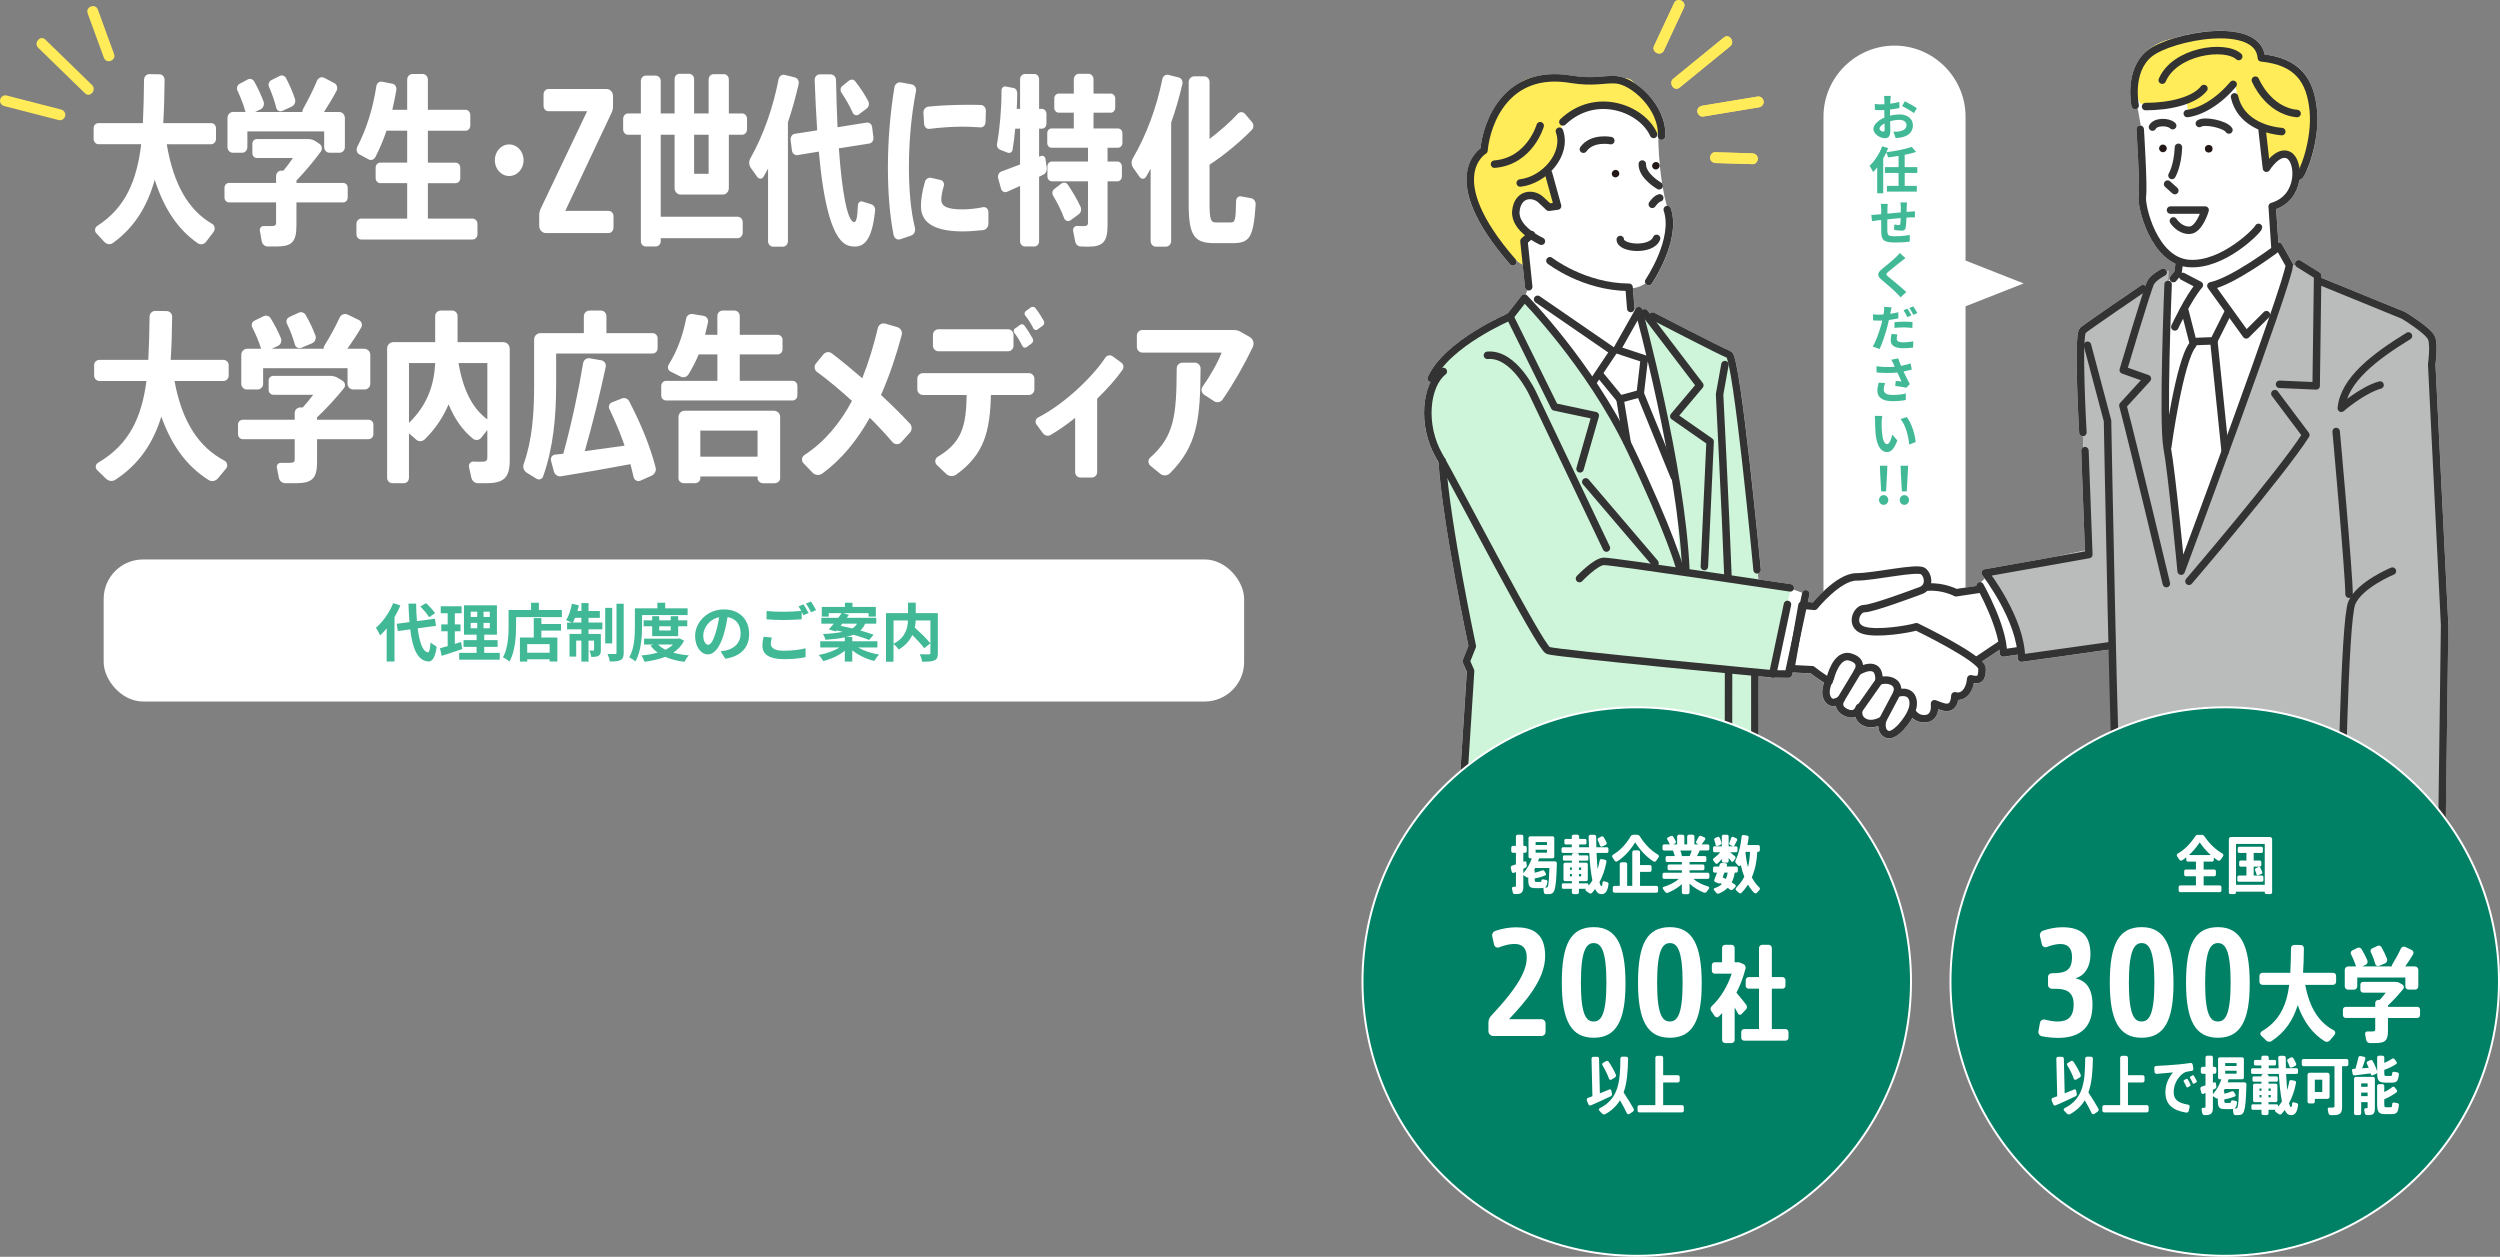 <?xml version="1.0" encoding="UTF-8"?><svg id="_イヤー_2" xmlns="http://www.w3.org/2000/svg" viewBox="0 0 1267.04 636.97"><rect x="0" y="0" width="1267.04" height="636.97" fill="#808080" stroke="none"/><defs><style>.cls-1{fill:#fff;}.cls-2{fill:none;stroke:#333;stroke-linecap:round;stroke-linejoin:round;stroke-width:3.79px;}.cls-3{stroke-width:1.01px;}.cls-3,.cls-4{fill:#008166;stroke:#fff;stroke-miterlimit:10;}.cls-5{fill:#ffec58;}.cls-6{fill:#cef5d9;}.cls-7{fill:#babbbb;}.cls-8{fill:#ffdc72;}.cls-4{stroke-width:1.01px;}.cls-9{fill:#231815;}.cls-10{fill:#41b996;}</style></defs><g id="_イヤー_3"><g><polygon class="cls-1" points="1025.61 143.65 991.51 157.07 973.4 143.65 991.51 130.22 1025.61 143.65"/><path class="cls-1" d="M960.17,23.12c19.8,0,36,16.2,36,36v252.8c0,19.8-16.2,36-36,36-19.8,0-36-16.2-36-36V59.12c0-19.8,16.2-36,36-36Z"/><g><path class="cls-10" d="M957.91,58.63c1.69-.44,3.38-.64,4.76-.64,3.79,0,6.81,2.02,6.81,5.45,0,2.92-1.54,5.15-5.45,6.12-1.15,.26-2.3,.33-3.28,.38l-1.15-3.2c1.13,0,2.2,0,3.07-.15,1.97-.36,3.58-1.36,3.58-3.18,0-1.69-1.48-2.66-3.64-2.66-1.54,0-3.15,.26-4.66,.69,.05,1.97,.1,3.87,.1,4.74,0,3.07-1.13,3.87-2.71,3.87-2.43,0-5.86-2.07-5.86-4.71,0-2.18,2.51-4.43,5.56-5.74-.03-.59-.03-1.15-.03-1.72v-2.1c-.49,.03-.95,.05-1.33,.05-1.1,0-2.38,0-3.43-.13l-.08-3c1.46,.18,2.54,.18,3.43,.18,.44,0,.92-.03,1.43-.05v-2.02c0-.51-.08-1.74-.15-2.18h3.43c-.08,.46-.18,1.51-.23,2.15l-.08,1.77c1.64-.21,3.28-.51,4.58-.9l.08,3.1c-1.41,.31-3.12,.59-4.74,.77-.03,.77-.03,1.51-.03,2.23v.87Zm-2.74,6.99c0-.61-.03-1.74-.08-3.07-1.51,.79-2.51,1.82-2.51,2.66,0,.79,1.13,1.48,1.79,1.48,.44,0,.79-.23,.79-1.08Zm10.24-14.29c1.89,.92,4.76,2.56,6.09,3.48l-1.51,2.54c-1.2-1.02-4.43-2.84-5.97-3.61l1.38-2.41Z"/><path class="cls-10" d="M965.34,87.64v6.55h6.14v2.92h-15.16v-2.92h5.91v-6.55h-6.94v-2.94h6.94v-5.68c-1.79,.31-3.61,.54-5.33,.74-.13-.74-.54-1.82-.87-2.54-.46,1.05-1,2.07-1.59,3.07v17.67h-3.05v-13.11c-.69,.87-1.36,1.66-2.07,2.36-.31-.74-1.25-2.43-1.79-3.2,2.56-2.36,4.99-6.07,6.4-9.86l3.02,.95c-.28,.69-.56,1.36-.9,2.05,4.61-.59,9.65-1.56,12.83-2.71l2.23,2.56c-1.74,.59-3.71,1.08-5.79,1.46v6.25h6.4v2.94h-6.4Z"/><path class="cls-10" d="M966.49,102.58c-.05,.38-.1,1.48-.13,2.12l-.08,2.69c.69-.05,1.33-.1,1.89-.13,.64-.03,1.61-.1,2.36-.15v3.05c-.44-.03-1.74,.03-2.38,.03-.54,.03-1.2,.05-1.92,.1-.08,1.89-.18,3.92-.38,4.97-.26,1.31-.87,1.64-2.15,1.64-.87,0-2.87-.23-3.74-.38l.08-2.74c.74,.13,1.79,.28,2.28,.28,.51,0,.72-.08,.77-.54,.1-.69,.18-1.79,.2-3-2.2,.18-4.63,.41-6.76,.64-.03,2.25-.05,4.53,0,5.58,.08,2.46,.26,3,3.99,3,2.43,0,5.58-.31,7.43-.67l-.1,3.43c-1.69,.21-4.74,.41-7.09,.41-6.43,0-7.22-1.36-7.32-5.66-.03-1.05-.03-3.43-.03-5.76l-1.66,.18c-.79,.1-2.33,.31-3,.41l-.31-3.17c.69,0,1.84-.05,3.1-.18,.44-.03,1.08-.1,1.87-.18v-2.48c0-1.02-.05-1.87-.18-2.74h3.51c-.1,.82-.15,1.51-.15,2.56,0,.56,0,1.41-.03,2.38,2.1-.21,4.53-.44,6.79-.61v-2.79c0-.64-.1-1.79-.18-2.28h3.33Z"/><path class="cls-10" d="M965.72,130.8c-.77,.59-1.61,1.25-2.18,1.69-1.61,1.31-4.86,3.81-6.53,5.25-1.33,1.13-1.31,1.41,.05,2.53,1.84,1.59,6.63,5.38,9.09,7.73l-2.89,2.69c-.69-.82-1.46-1.59-2.18-2.3-1.36-1.43-5.15-4.66-7.43-6.58-2.46-2.1-2.25-3.46,.23-5.5,1.92-1.59,5.33-4.35,7.02-5.99,.72-.69,1.51-1.49,1.92-2.1l2.89,2.59Z"/><path class="cls-10" d="M962.11,161.36c-1.48,.33-3.15,.61-4.79,.82-.23,1.05-.49,2.15-.74,3.18-.92,3.48-2.56,8.58-3.94,11.5l-3.48-1.18c1.48-2.48,3.35-7.68,4.3-11.16,.18-.67,.36-1.36,.51-2.07-.56,.03-1.13,.05-1.64,.05-1.2,0-2.12-.05-3-.1l-.08-3.1c1.28,.15,2.1,.18,3.1,.18,.74,0,1.48-.03,2.25-.08,.1-.54,.15-1.02,.21-1.41,.1-.92,.15-1.92,.08-2.48l3.81,.28c-.18,.69-.41,1.79-.54,2.33l-.18,.92c1.38-.18,2.77-.46,4.12-.79v3.12Zm-.49,8.14c-.18,.72-.33,1.54-.33,2.1,0,1.08,.61,1.9,3.28,1.9,1.66,0,3.38-.21,5.15-.51l-.13,3.17c-1.38,.18-3.05,.33-5.04,.33-4.17,0-6.3-1.41-6.3-3.92,0-1.15,.21-2.36,.41-3.33l2.97,.26Zm-1.46-6.22c1.38-.15,3.15-.26,4.79-.26,1.38,0,2.89,.05,4.35,.2l-.08,3.02c-1.23-.15-2.77-.31-4.28-.31-1.69,0-3.23,.08-4.79,.26v-2.92Zm6.53-2.56c-.51-1.02-1.28-2.53-1.97-3.48l2-.82c.64,.92,1.51,2.51,2,3.43l-2.02,.87Zm3-5.43c.67,.95,1.59,2.53,2.05,3.41l-2.02,.84c-.51-1.02-1.33-2.51-2.02-3.46l2-.79Z"/><path class="cls-10" d="M968.95,187.27c-1.28,.36-2.74,.72-4.22,1,.92,2,2.1,4.38,3.2,6.35l-1.74,1.89c-1.36-.28-3.81-.69-5.66-.92l.28-2.53c.84,.08,2.2,.2,2.94,.26-.59-1.25-1.46-2.97-2.15-4.53-3.07,.33-6.55,.33-10.5,0l-.1-3.17c3.58,.46,6.66,.49,9.29,.26-.2-.44-.38-.82-.54-1.2-.44-1-.67-1.48-1.23-2.36l3.53-.69c.41,1.31,.9,2.51,1.43,3.79,1.72-.31,3.3-.72,4.86-1.25l.59,3.12Zm-13.54,6.89c-.33,.82-.69,2.23-.69,3,0,1.79,.9,3,4.43,3s4.97-.33,6.76-.72l-.05,3.3c-1.41,.26-3.46,.59-6.71,.59-4.99,0-7.68-1.87-7.68-5.33,0-1.1,.31-2.66,.69-4.1l3.25,.26Z"/><path class="cls-10" d="M953.66,213.87c-.03,1.59,0,3.46,.15,5.25,.36,3.56,1.08,5.99,2.64,5.99,1.2,0,2.18-2.89,2.61-4.86l2.54,3.02c-1.66,4.33-3.2,5.84-5.22,5.84-2.69,0-5.07-2.43-5.79-9.12-.23-2.28-.28-5.17-.28-6.71,0-.69-.03-1.72-.15-2.51l3.81,.05c-.18,.9-.31,2.33-.31,3.05Zm17.23,10.19l-3.28,1.25c-.38-4.02-1.69-9.83-4.4-12.9l3.15-1.05c2.36,2.89,4.28,8.88,4.53,12.7Z"/><path class="cls-10" d="M952.33,253.4c0-1.38,1-2.46,2.33-2.46s2.36,1.08,2.36,2.46-1.02,2.46-2.36,2.46-2.33-1.08-2.33-2.46Zm.56-13.8l-.13-3.56h3.79l-.13,3.56-.54,9.45h-2.46l-.54-9.45Z"/><path class="cls-10" d="M962.82,253.4c0-1.38,1-2.46,2.33-2.46s2.36,1.08,2.36,2.46-1.02,2.46-2.36,2.46-2.33-1.08-2.33-2.46Zm.56-13.8l-.13-3.56h3.79l-.13,3.56-.54,9.45h-2.46l-.54-9.45Z"/></g></g><g><path class="cls-1" d="M1240.87,316.77l-6.54-132.02c.22-1.59,1.24-9.74-.1-13.77-1.46-4.37-12.94-11.44-15.22-12.81-.08-.05-.17-.09-.26-.13l-42.25-17.24v-1.09c.02-.66-.31-1.28-.88-1.63l-9.57-5.98c-.89-.55-2.06-.28-2.61,.6-.45,.73-.35,1.64,.19,2.25l-1.29-.6-.24,.63c.04-.29,.07-.52,.07-.69,0-.32-.09-.63-.24-.91l-5.33-9.48c-.38-.68-1.13-1.04-1.87-.96l-1.13-16.97c6.44-2.42,10.75-7.83,11.79-14.82,.15-.02,.3-.05,.45-.11,3.49-1.4,9.92-20.27,8.49-35.21-1.65-17.36-9.85-26.12-26.53-28.23-.83-4.25-3.66-7.52-8.28-9.53-9.9-4.31-26.96-2.35-39.29,1.75-3.95,.95-7.17,2.43-9.74,4.3-.83,.5-1.58,1.01-2.22,1.53-4.9,3.92-7.83,10.07-8.47,17.78-.47,5.69,.45,10.23,.49,10.42,.21,1.03,1.22,1.68,2.24,1.47,.34-.07,.63-.23,.88-.45l1.57,8.78c-.13-.02-.26-.02-.39-.01-1.05,.07-1.84,.97-1.77,2.01,.5,7.98,1.69,29.57,1.11,33.61-.32,2.24,.45,6.91,1.91,11.62,1.32,4.23,3.76,10.37,7.88,15.54,2.67,3.35,5.63,5.78,8.86,7.28l-.54,3.86-1.99,2.46c-.34,.42-.47,.93-.4,1.43l-.68,.81s-.04,0-.05,0c-.04,0-.07,0-.11,0,.11-3.16,.17-5.02,.17-5.02l-.8,.27c-.03-.11-.07-.23-.13-.34-.47-.94-1.61-1.32-2.55-.85-.54,.27-5.3,2.72-7.11,5.89-.21,.37-.58,1.31-1.06,2.67-.63-.55-1.58-.63-2.3-.14-1.14,.77-27.85,18.91-30.66,21.32-1.02,.87-2.41,2.07-1.67,28.23,.35,12.51,1.05,24.89,1.06,25.01,.06,1.01,.89,1.78,1.88,1.79l.25,5.62c-.67,.31-1.12,1-1.09,1.79l1.89,50.54-13.86,2.92-37,6.57c-.65,.12-1.2,.57-1.44,1.19-.24,.62-.14,1.32,.27,1.85,.03,.04,.49,.64,1.25,1.7l-2.03,1.82c-.42-.08-.87-.02-1.27,.2-.63,.36-.98,1.02-.96,1.7l-9.99,1.5c-1.67-.8-6.65-2.88-12.92-2.86,.44-2.81-.7-5.84-2.84-7.56-2.12-1.69-7.34-1.12-19.65,.71-5.77,.86-11.73,1.74-15.39,1.74-8.79,0-19.32,11.64-22.05,14.84l-2.54-.23,.81-3.73c.22-1.02-.43-2.03-1.45-2.26-.97-.21-1.92,.37-2.2,1.3l-4.37-1.58c.09-.18,.16-.38,.2-.59,.16-1.04-.56-2-1.59-2.16-2.17-.33-8.32-1.25-16.5-2.46l-.32-2.92c.98-.16,1.68-1.04,1.59-2.04-.03-.27-2.58-27.22-5.6-54.02-6.24-55.33-8.17-56.06-9.87-56.71-3.15-1.19-26.53-13.21-38.45-19.4-.78-.4-1.7-.21-2.27,.41l-1.17-1.54c-.62-.81-1.75-.98-2.58-.41v-.05c-.22-.74-.85-1.29-1.61-1.38-.77-.09-1.51,.28-1.89,.95l-.34,.59-.25-.47c.02-.13,.03-.27,.01-.41l-.83-10.21c3.02-.3,5.55-1.84,6.37-2.39,.14,.25,.33,.48,.58,.65,.33,.22,.7,.33,1.07,.33,.61,0,1.2-.29,1.57-.83,.61-.9,14.99-22.27,9.64-38.16-.29-.87-1.16-1.39-2.04-1.28-.85-3.09-1.54-6.31-2.09-9.5,.24-.64,.12-1.36-.31-1.87-1.7-10.83-1.91-20.84-1.93-23.11,.3,.58,.88,1,1.58,1.04,1.04,.06,1.94-.75,2-1.79,.52-9.6-5.11-17.26-8.51-20.97-2.2-2.4-4.67-4.47-7.16-6.07-1.13-1.16-2.21-1.93-3.2-2.15-.4-.09-.84-.16-1.32-.2-1.68-.67-3.3-1.08-4.78-1.18-2.25-.14-4.41,.04-6.7,.22-4.11,.34-8.77,.72-16-.47-12.01-1.98-22.15,.14-30.15,6.3-10.05,7.75-14.76,20.72-15.89,30.62-1.73,1.32-5.58,4.94-6.73,11.82-2.04,12.26,5.27,28.05,21.72,46.94,.38,.43,.9,.65,1.43,.65,.44,0,.89-.15,1.25-.47,.66-.58,.82-1.51,.45-2.26,1.06,.82,2.15,1.57,3.28,2.25l1.18,11.42c.07,.72,.55,1.3,1.17,1.56l-.86,2.16c-.22-.07-.45-.11-.69-.09-.54,.03-1.05,.3-1.38,.73l-7.06,9.04c-1.84,.81-8.88,4-16.77,8.93-12.24,7.64-20.2,15.44-23.64,23.18-.43,.96,0,2.08,.96,2.51,.14,.06,.28,.1,.42,.13-4.72,9.71-4.85,25.14,2.7,38.27,.19,.34,.41,.71,.63,1.11,.26,.71,.5,1.35,.72,1.91,2.15,30.24,13.81,86.14,15.12,92.37l-2.83,7.09c-.19,.47-.18,1,.02,1.46l1.96,4.46-5.04,79.27c-.14,1.04,.59-.14,1.62,0,.09,.01,.17,0,.26,0,.93,0,1.75,.95,1.88,0h132c0,1.05,.85,0,1.89,0h0c1.05,0,1.9,1.05,1.9,0h9.61c0,1.05,.85,0,1.9,0h0c1.05,0,1.9,1.05,1.9,0v-76.87c2.88,.27,5.26,.5,6.99,.66,.05,0,.09,0,.14,0h.02l7.94,.11h.03c.89,0,1.67-.62,1.85-1.5l.26-1.22,9.23,.49c1.2,.94,4.19,3.22,6.7,4.67-.89,2.44-1.54,5.85,.02,8.85,1.09,2.09,2.62,2.78,3.71,2.99,.78,.15,1.54,.1,2.25-.05,.03,.21,.08,.43,.14,.65,.51,1.87,1.92,3.35,4.21,4.4,2.06,.95,3.93,1.13,5.56,.54,.48,1.57,1.52,3.11,3.49,4.19,2.84,1.55,5.87,1.16,8.09,.44,.12,2.28,1.01,4.72,3.63,5.9,.45,.2,1.06,.38,1.82,.38,.67,0,1.45-.14,2.34-.51,3.5-1.46,7.25-5.98,9.49-9.87,.97,.88,2.3,1.76,3.96,2.09,.7,.14,1.37,.21,2.02,.21,1.88,0,3.53-.58,4.77-1.69,.98-.88,2.06-2.43,2.35-5.08,2.26,.86,5.01,1.64,7.29,.2,1.45-.92,2.38-2.52,2.81-4.87,1.33-.03,2.62-.44,3.75-1.22,2.1-1.44,3.56-3.98,4.22-7.26,1.46,.17,2.9,.04,4.04-.85,1.66-1.3,2-3.56,2-6.55,0-.93-.37-2.05-1.9-3.65l8.81-5.88c.04,.54,.06,1.07,.06,1.59,0,.55,.24,1.08,.66,1.44,.35,.3,.79,.46,1.24,.46,.09,0,.19,0,.28-.02l6.93-1.04c.03,.6,.05,1.19,.05,1.78,0,.55,.24,1.07,.65,1.43,.35,.3,.79,.47,1.24,.47,.09,0,.18,0,.26-.02l44.35-6.23s.08-.02,.13-.03c.84,27.35,1.72,81.84,2.43,87.21,.13,.96,.94,0,1.88,0,.08,0,.17,.01,.25,0,.96-.13,1.64,.94,1.64,0h109.28c0,1.03,.82-.02,1.85,0h.04c1.03,0,1.88,1.03,1.9,0,0-.01,0,.01,0,0h47.29c0,1.03,.82-.02,1.86,0h.04c1.03,0,1.88,1.04,1.9,0l1.31-99.49s0-.09,0-.13Z"/><g><path class="cls-5" d="M789.9,102.06l-4.7-13.95s6.27-11.94,6.27-25.25c12.53-12.13,36.02-11.28,47.77,6.37l2.35-3.99s-10.18-23.97-16.45-25.34c-6.26-1.37-21.93,2.24-25.84,2.36s-17.23-7.31-28.19-.71c-10.96,6.6-18.01,33.44-18.01,33.44,0,0-7.83,11.2-7.83,15.12s10.18,38.06,30.54,46.06l-3.13-12.43,2.35-3.99s-10.96-9.85-4.7-17.09c6.27-7.24,14.1,1.14,14.1,1.14l5.48-1.73Z"/><path class="cls-5" d="M1084.71,52.45s14.88,2.35,23.49-.78l.78,4.7s21.15-7.83,24.28-13.31c-.78,8.61,10.18,22.71,12.53,22.71s2.35,16.45,2.35,16.45c0,0,7.05-6.26,12.53-3.92,5.48,2.35,4.7,11.75,4.7,11.75,0,0,10.18-20.36,8.61-33.68-1.57-13.31-14.88-27.41-28.19-28.19-.78-7.05-12.53-10.96-38.37-9.4-25.84,1.57-28.98,21.93-22.71,33.67Z"/><path class="cls-6" d="M774.02,151.17s59.81,72.57,76.99,136.74c0,0,.45-37.75-6.2-66.66-6.65-28.91-13.93-64.27-13.93-64.27l48.02,24.41,12.38,113.64,16.4,3.22-10.2,43.36-9.06-.94-.4,78.96h-147.69l5.61-81.09-2.95-4.22,1.53-6.52-14.3-90.13s-16.02-34.01,2.65-53.99c18.67-19.98,31.73-21.45,31.73-21.45l5-9.86"/><path class="cls-7" d="M1074.29,416.38h162.92s1.65-103.07,1.23-115.83-6.17-119.72-6.17-119.72c0,0,1.23-6.17,.41-9.05-.82-2.88-15.22-13.58-15.22-13.58l-41.96-14.81-.82-3.29-12.34-5.76-56.78,149.75s-7.41-53.9-7.82-78.17c-.41-24.27,1.23-68.71,1.23-68.71l-8.64,2.88-1.23,4.52-35.79,25.1,4.91,108.95-49.91,10.53s15.22,30.45,16.46,44.43l44.99-7.58,4.53,90.32Z"/><g><path class="cls-2" d="M1087.41,54.01c11.98,0,24.66-2.82,29.59-9.16"/><path class="cls-2" d="M1108.55,57.53s11.27-.71,23.25-14.79"/><path class="cls-2" d="M1156.45,66.69c-8.45-.7-21.14-4.93-23.95-17.61"/><path class="cls-2" d="M1134.61,28.65c-7.05-6.34-32.41-2.82-38.75,11.98"/><path class="cls-2" d="M1143.06,40.63s6.34,15.5,21.14,16.91"/><path class="cls-2" d="M1082.13,53.46s-3.65-17.55,7.31-26.32c10.97-8.77,55.2-17.18,56.66,2.19,18.28,1.83,24.86,11.33,26.32,26.69,1.46,15.36-5.48,32.54-7.31,33.27"/><path class="cls-2" d="M1146.48,65.89l2.19,19.37s5.85-9.51,11.33-6.58c5.48,2.93,6.58,21.57-8.41,25.96l1.46,21.94s-21.57,16.08-32.54,18.28l17.91,24.86,10.24-10.24"/><path class="cls-2" d="M1084.69,65.52s1.83,28.88,1.1,34c-.73,5.12,5.85,32.54,23.4,34,17.55,1.46,35.46-17.18,35.46-18.28"/><line class="cls-2" x1="1102.24" y1="96.6" x2="1098.58" y2="93.31"/><path class="cls-2" d="M1100.78,88.92s2.92-4.75,3.29-14.26"/><path class="cls-2" d="M1101.15,63.69c-2.19-2.19-8.78-2.19-10.24,.73"/><path class="cls-2" d="M1114.67,62.6c2.56-1.83,13.16,.37,14.99,3.29"/><path class="cls-2" d="M1100.05,106.47h17.55s-2.93,10.24-8.05,10.24-8.04-4.75-8.04-4.75"/><path class="cls-9" d="M1098.15,75.21c0,1.07-.87,1.94-1.94,1.94s-1.94-.87-1.94-1.94,.87-1.94,1.94-1.94,1.94,.87,1.94,1.94Z"/><circle class="cls-9" cx="1119.42" cy="75.39" r="1.94"/><polyline class="cls-2" points="1101.51 141.2 1103.83 138.33 1104.59 132.9"/><path class="cls-2" d="M1102.24,165.69s6.95-14.99,12.43-21.21l-8.41-4.38"/><path class="cls-2" d="M1098.83,144.13s-2.87,70.05-.5,82.69c2.37,12.63,7.12,62.65,7.12,62.65,0,0,54.9-147.37,54.81-155.17l-5.33-9.48"/><polyline class="cls-2" points="1107.4 157.74 1111.35 173.13 1122.01 172.74 1129.51 157.74"/><path class="cls-2" d="M1098.64,226.43s6-43.82,12.71-51.72"/><line class="cls-2" x1="1122.01" y1="172.74" x2="1127.77" y2="228.97"/><path class="cls-2" d="M1097.95,295.79s-16.91-70.96-22.04-90.3l12.43-13.6-12.24-4.34s12.35-41.65,13.93-44.41c1.58-2.76,6.31-5.13,6.31-5.13"/><path class="cls-2" d="M1109.4,294.61s46.61-54.42,59.24-74.16l-15.71-20.94"/><polyline class="cls-2" points="1155.3 194.77 1173.87 195.58 1174.62 139.69 1165.04 133.7"/><path class="cls-2" d="M1073.51,416.38c-1.97-15-5.38-203.11-5.38-203.11l-10.17-38.29"/><path class="cls-2" d="M1086.09,146.29s-27.73,18.82-30.49,21.19c-2.76,2.37,.04,51.69,.04,51.69"/><path class="cls-9" d="M816.89,87.88c-.1,1.05,.67,1.95,1.72,2.02,1.04,.06,1.97-.73,2.07-1.78,.1-1.04-.67-1.95-1.72-2.02-1.05-.06-1.97,.73-2.07,1.78Z"/><path class="cls-9" d="M837.33,83.88c-.1,1.05,.67,1.95,1.72,2.02,1.04,.07,1.97-.73,2.07-1.78,.1-1.05-.66-1.95-1.71-2.02-1.04-.06-1.98,.73-2.07,1.78Z"/><path class="cls-2" d="M838.07,68.14c-5.75-13.03-29.24-22.32-45.98-6.34"/><path class="cls-2" d="M770.47,92.75c12.32-1.4,24.01-14.64,19.87-26.26"/><path class="cls-2" d="M781.21,122.27s-13.8-6.11-12.95-15.23c.86-9.12,8.73-9.5,12.73-5.75l4.01,3.74,4.41-.6-4.56-16.45"/><polyline class="cls-2" points="776.17 118.88 772.37 122.19 774.78 145.35"/><path class="cls-2" d="M826.5,156.36l-.87-10.76c-23.07-.15-40.11-13.46-40.11-13.46"/><path class="cls-2" d="M837.4,103.55s2.02-2.93,3.79-3.26"/><path class="cls-2" d="M840.89,94.16s-8.69-4.92-8.55-11.03"/><path class="cls-2" d="M835.58,142.69s14.52-21.31,9.41-36.48"/><path class="cls-2" d="M766.73,132.71c-37.62-43.17-14.63-56.45-14.63-56.45,1.37-14.65,11.66-41.45,43.93-36.11,11.57,1.91,16.94-.11,22.89,.27,8.76,.55,23.97,13.89,23.18,28.57"/><path class="cls-2" d="M780.59,63.7s-5.17,18.02-23.16,19.5"/><path class="cls-2" d="M816.38,71.27s-9.4-1.91-13.9,4.36"/><path class="cls-2" d="M1174.62,142.08l43.41,17.71s13.09,7.85,14.4,11.78c1.31,3.93,0,13.09,0,13.09l6.54,132.2-1.31,99.52"/><path class="cls-2" d="M1220.65,170.26c-17.02,10.47-32.72,22.25-34.03,36.65,0,0,10.47-9.16,19.63-11.78"/><path class="cls-2" d="M1184,218.69s6.54,71.99,6.54,82.46"/><path class="cls-2" d="M1212.52,289.45s-16.65,6.88-20.57,16.05c-3.93,9.16-5.37,110.89-5.37,110.89"/><path class="cls-2" d="M1056.68,228.4l1.97,52.65-52.5,9.32s18.32,23.56,18.32,43.19l44.35-6.23"/><path class="cls-2" d="M1003.53,296.91s11.78,20.94,11.78,34.03l8.38-1.26"/><path class="cls-2" d="M927.07,345.18c-2.87-1.15-8.61-5.74-8.61-5.74l-10.84-.57,5.66-32.14,6.32,.57s12.05-14.92,21.24-14.92,30.99-5.16,33.86-2.87c2.87,2.3,3.44,8.03-1.15,9.76-4.59,1.72-24.67,9.18-28.69,9.18s-7.46,8.61-.57,10.9c6.89,2.3,23.53-.57,26.97-1.72,0,0,33.28,16.07,33.28,21.23s-1.15,6.31-5.74,5.16c-.57,6.31-4.02,9.76-8.03,8.61-.57,9.18-6.88,5.16-10.32,4.02,.57,6.31-2.83,8.27-6.89,7.46-2.87-.57-4.59-3.44-4.59-3.44"/><path class="cls-2" d="M927.62,343.73s3-12.91,10.22-10.72c7.23,2.19,3.57,7.46,3.57,7.46,0,0,11.48-7.35,10.91,4.7,5.74-1.72,10.9,1.15,8.98,6.24,7.87-2.36,9.52,3.73,7.66,8.68-1.86,4.95-8.81,13.75-12.62,12.05-3.82-1.7-2.17-7.25-2.17-7.25,0,0-5.11,3.33-9.41,.98-4.3-2.35-2.44-7.3-2.44-7.3,0,0-1.3,5.03-6.73,2.52-5.44-2.51-2.52-6.74-2.52-6.74,0,0-4.62,3.98-6.9-.4-2.27-4.38,1.46-10.22,1.46-10.22Z"/><line class="cls-2" x1="933.06" y1="354.36" x2="941.41" y2="340.48"/><line class="cls-2" x1="941.42" y1="360.68" x2="952.32" y2="345.18"/><line class="cls-2" x1="954.17" y1="364.9" x2="961.3" y2="351.43"/><path class="cls-2" d="M976.99,297.55c8.03-.57,14.35,2.87,14.35,2.87l11.48-1.72"/><line class="cls-2" x1="1001.67" y1="334.85" x2="1013.72" y2="326.82"/><path class="cls-2" d="M905.92,306.33l-7.46,35.2s-109.78-10.3-113.87-11.85c-4.08-1.55-46.23-83.07-55.21-98.69-8.98-15.62-6.75-35.76,2.11-42.72"/><path class="cls-2" d="M907.34,297.95s-90.29-13.58-94.49-13.45-12.34,8.74-12.34,8.74"/><path class="cls-2" d="M814.16,277.77l-37.34-78.32s-9.47-20.62-22.97-19.37"/><path class="cls-2" d="M730.89,233.47c2,31.72,15.3,94.05,15.3,94.05l-3.04,7.62,2.17,4.95-5.11,79.55"/><path class="cls-2" d="M725.39,191.82c7.93-17.81,39.88-31.33,39.88-31.33l22.6,45.74,20.65,4.39-7.73,27"/><line class="cls-2" x1="803.68" y1="244.22" x2="838.78" y2="285.38"/><path class="cls-2" d="M765.27,160.49l7.35-9.42s32.9,33.29,53.41,76.16c20.51,42.87,25.17,60.29,25.17,60.29"/><polyline class="cls-2" points="779.28 151.7 817.69 178.13 807.41 193.5"/><path class="cls-2" d="M811,190.04l10.05,12.24,10.25-2.82,2.05-17.63-13.93-4.59,11.18-19.81s21.61,79.03,23.84,131.65"/><line class="cls-2" x1="824.59" y1="223.92" x2="821.05" y2="202.28"/><line class="cls-2" x1="831.3" y1="199.46" x2="848.51" y2="241.59"/><polyline class="cls-2" points="833.52 158.54 861.5 195.29 848.31 210.97 866.71 223.79 863.8 287.13"/><path class="cls-2" d="M837.6,160.2s34.57,17.94,38.66,19.49c4.08,1.55,14.26,109.13,14.26,109.13"/><path class="cls-2" d="M874.23,184.77l-2.72,15.14s3.08,60.51,4.24,92.26"/><line class="cls-2" x1="876.06" y1="340.28" x2="875.99" y2="419.63"/><line class="cls-2" x1="889.38" y1="341.55" x2="889.4" y2="419.63"/><path class="cls-2" d="M821.18,121.37c0,4.8,16,5.91,18.4-.56"/></g><polyline class="cls-2" points="915.2 300.96 906.41 341.64 898.46 341.54"/></g><path class="cls-1" d="M1122.03,206.25l2.32,2.76c-.57-.59-1.13-1.23-1.68-1.91-.22-.28-.43-.56-.65-.84Z"/></g></g><g id="_イヤー_2-2"><circle class="cls-4" cx="829.53" cy="497.47" r="139"/><circle class="cls-3" cx="1127.53" cy="497.47" r="139"/><g><g><path class="cls-8" d="M844.55,22.89c-.42,.91-.85,1.81-1.27,2.72-1.5,3.2-6.48,.86-4.97-2.35,2.96-6.34,5.93-12.68,8.89-19.01,.42-.91,.85-1.81,1.27-2.72,1.5-3.2,6.48-.86,4.97,2.35-2.96,6.34-5.93,12.68-8.89,19.01Z"/><path class="cls-8" d="M876.86,23.48l-22.43,18.31c-1.06,.86-2.11,1.72-3.17,2.58-2.75,2.24-5.91-2.26-3.18-4.49,7.48-6.1,14.96-12.2,22.43-18.31,1.06-.86,2.11-1.72,3.17-2.58,2.75-2.24,5.91,2.26,3.18,4.49Z"/><path class="cls-8" d="M891.34,54.41c-8.2,1.36-16.4,2.71-24.6,4.07-1.17,.19-2.35,.39-3.52,.58-1.47,.24-2.86-1.1-2.98-2.5-.14-1.58,1.03-2.74,2.5-2.98,8.2-1.36,16.4-2.71,24.6-4.07,1.17-.19,2.35-.39,3.52-.58,1.47-.24,2.86,1.1,2.98,2.5,.14,1.58-1.03,2.74-2.5,2.98Z"/><path class="cls-8" d="M885.57,77.64c.78,.02,1.55,.05,2.32,.07,1.48,.04,2.84,.9,2.98,2.5,.12,1.35-1.01,3.02-2.5,2.98-5.46-.16-10.92-.33-16.37-.49-.77-.02-1.55-.05-2.32-.07-1.48-.04-2.84-.9-2.98-2.5-.12-1.35,1.01-3.02,2.5-2.98,5.46,.16,10.92,.33,16.37,.49Z"/></g><g><path class="cls-5" d="M844.55,22.89c-.42,.91-.85,1.81-1.27,2.72-1.5,3.2-6.48,.86-4.97-2.35,2.96-6.34,5.93-12.68,8.89-19.01,.42-.91,.85-1.81,1.27-2.72,1.5-3.2,6.48-.86,4.97,2.35-2.96,6.34-5.93,12.68-8.89,19.01Z"/><path class="cls-5" d="M876.86,23.48l-22.43,18.31c-1.06,.86-2.11,1.72-3.17,2.58-2.75,2.24-5.91-2.26-3.18-4.49,7.48-6.1,14.96-12.2,22.43-18.31,1.06-.86,2.11-1.72,3.17-2.58,2.75-2.24,5.91,2.26,3.18,4.49Z"/><path class="cls-5" d="M891.34,54.41c-8.2,1.36-16.4,2.71-24.6,4.07-1.17,.19-2.35,.39-3.52,.58-1.47,.24-2.86-1.1-2.98-2.5-.14-1.58,1.03-2.74,2.5-2.98,8.2-1.36,16.4-2.71,24.6-4.07,1.17-.19,2.35-.39,3.52-.58,1.47-.24,2.86,1.1,2.98,2.5,.14,1.58-1.03,2.74-2.5,2.98Z"/><path class="cls-5" d="M885.57,77.64c.78,.02,1.55,.05,2.32,.07,1.48,.04,2.84,.9,2.98,2.5,.12,1.35-1.01,3.02-2.5,2.98-5.46-.16-10.92-.33-16.37-.49-.77-.02-1.55-.05-2.32-.07-1.48-.04-2.84-.9-2.98-2.5-.12-1.35,1.01-3.02,2.5-2.98,5.46,.16,10.92,.33,16.37,.49Z"/></g></g></g><g id="_イヤー_1-2"><g><path class="cls-1" d="M789.04,437.57c-.42,14.85-1.15,15.58-4.54,15.58h-1.06c-.48,0-.9-.38-.96-.86l-.26-1.7c-.03-.26,.06-.48,.22-.64-.45,.13-.99,.16-1.66,.16h-2.5c-3.07,0-3.74-.8-3.74-4.42v-.96c-.29,.1-.64,.06-.9-.13l-1.44-.96-.16-.16v5.98c0,2.78-.99,3.68-3.65,3.68h-.61c-.54,0-1.02-.38-1.12-.93l-.35-1.86c-.1-.48,.26-.9,.74-.9h.51c.58,0,.74-.13,.74-.58v-6.94l-1.06,.45c-.48,.19-.96-.1-1.09-.58l-.45-1.89c-.13-.54,.19-1.06,.7-1.22l1.89-.61v-5.86h-1.47c-.48,0-.9-.42-.9-.9v-1.73c0-.48,.42-.9,.9-.9h1.47v-4.74c0-.51,.45-.93,.96-.93h1.86c.51,0,.93,.42,.93,.93v4.74h.83c.48,0,.9,.42,.9,.9v1.73c0,.48-.42,.9-.9,.9h-.83v4.58l.7-.26c.38-.13,.77,.1,.83,.51l.22,1.6c.06,.48-.19,.93-.64,1.12l-1.12,.51v2.24l.03-.03c1.86-2.08,3.3-4.58,4.29-7.49h-.83c-.48,0-.86-.38-.86-.86v-9.41c0-.48,.38-.86,.86-.86h11.39c.48,0,.83,.38,.83,.86v9.41c0,.48-.35,.86-.83,.86h-6.88l-.51,1.54h8.54c.54,0,.96,.45,.96,.99Zm-3.78,2.34h-7.2l-.54,.99c.19,.16,.29,.38,.29,.64v.77c1.34-.29,2.78-.74,3.84-1.18,.38-.16,.83,0,1.06,.35l.77,1.28c.19,.35,.06,.77-.29,.93-1.5,.61-3.62,1.22-5.38,1.5v.48c0,1.12,.13,1.31,.8,1.31h1.92c.45,0,.61-.06,.67-.67,.03-.42,.42-.7,.83-.64l1.57,.29c.42,.06,.74,.48,.67,.9-.19,1.7-.54,2.5-1.28,2.91h.83c.74,0,1.15-.26,1.44-9.85Zm-6.98-11.65h5.76v-1.47h-5.76v1.47Zm0,3.9h5.76v-1.5h-5.76v1.5Z"/><path class="cls-1" d="M815.22,448.16c-.58,4.32-2.14,5.44-4.48,4.86-.93-.22-1.66-1.09-2.3-2.46-.48,.67-1.06,1.34-1.6,1.95-.35,.42-.93,.48-1.38,.16l-1.57-1.09c-.38-.26-.45-.77-.19-1.12h-3.46v1.79c0,.48-.42,.9-.9,.9h-1.79c-.48,0-.9-.42-.9-.9v-1.79h-4.42c-.38,0-.67-.32-.67-.7v-1.41c0-.38,.29-.67,.67-.67h4.42v-1.09h-3.42c-.45,0-.83-.38-.83-.83v-7.71c0-.45,.38-.83,.83-.83h3.42v-1.02h-3.87c-.38,0-.67-.29-.67-.67v-1.34c0-.38,.29-.67,.67-.67h3.87v-.29c0-.48,.42-.9,.9-.9h1.79c.48,0,.9,.42,.9,.9v.29h4.06c.38,0,.67,.29,.67,.67v1.34c0,.38-.29,.67-.67,.67h-4.06v1.02h3.65c.45,0,.83,.38,.83,.83v7.71c0,.45-.38,.83-.83,.83h-3.65v1.09h4.13c.38,0,.7,.29,.7,.67v.58c.74-.86,1.38-1.76,1.98-2.72-.8-3.74-1.28-8.7-1.57-13.92h-13.34c-.38,0-.74-.32-.74-.7v-1.44c0-.38,.35-.74,.74-.74h4.45v-1.41h-3.04c-.38,0-.7-.32-.7-.7v-1.41c0-.38,.32-.7,.7-.7h3.04v-1.22c0-.51,.42-.93,.93-.93h1.89c.51,0,.93,.42,.93,.93v1.22h3.01c.38,0,.7,.32,.7,.7v1.41c0,.38-.32,.7-.7,.7h-3.01v1.41h4.99l-.19-5.38c-.03-.51,.42-.93,.93-.93h1.92c.54,0,.96,.42,.96,.96l.1,5.34h5.38c.38,0,.74,.35,.74,.74v1.44c0,.38-.35,.7-.74,.7h-5.28c.13,2.94,.32,5.76,.54,8.19,.45-1.38,.8-2.85,1.06-4.38,.1-.48,.51-.77,.99-.67l1.73,.32c.48,.1,.8,.54,.7,1.02-.7,3.81-1.89,7.3-3.55,10.37,.29,1.22,.61,1.92,.96,1.98,.32,.06,.51-.38,.61-1.89,.03-.42,.45-.7,.83-.58l1.54,.45c.45,.13,.74,.58,.67,1.06Zm-18.56-8.51h-.99v1.22h.99v-1.22Zm0,3.3h-.99v1.22h.99v-1.22Zm3.58-2.08h1.12v-1.22h-1.12v1.22Zm0,3.3h1.12v-1.22h-1.12v1.22Zm9.54-18.33c-.19-.42-.06-.9,.35-1.12l1.47-.77c.42-.22,.93-.03,1.18,.35,.58,.96,1.06,1.82,1.44,2.69,.19,.48,0,1.02-.48,1.25l-1.7,.77c-.45,.22-.99,0-1.15-.48-.29-.86-.64-1.76-1.12-2.69Z"/><path class="cls-1" d="M840.56,434.53l-1.18,1.73c-.32,.48-.99,.61-1.47,.29-3.3-2.21-6.27-5.12-9.18-9.63-2.82,4.51-5.7,7.39-8.96,9.57-.48,.32-1.09,.22-1.41-.26l-1.15-1.7c-.32-.45-.16-1.09,.32-1.38,3.3-1.89,6.34-4.93,8.93-9.31,.29-.48,.8-.77,1.38-.77h1.86c.58,0,1.09,.29,1.38,.77,2.72,4.38,5.86,7.33,9.22,9.31,.48,.29,.61,.93,.29,1.38Zm-.22,15.29v1.76c0,.48-.38,.86-.86,.86h-21.18c-.48,0-.9-.38-.9-.86v-1.76c0-.48,.42-.86,.9-.86h2.62v-11.01c0-.51,.42-.93,.93-.93h1.89c.51,0,.93,.42,.93,.93v11.01h2.59v-17.02c0-.54,.45-.99,.99-.99h1.95c.54,0,.99,.45,.99,.99v6.5h4.99c.48,0,.86,.38,.86,.86v1.73c0,.48-.38,.86-.86,.86h-4.99v7.07h8.29c.48,0,.86,.38,.86,.86Z"/><path class="cls-1" d="M861.45,431.05l-1.38,2.82h3.97c.42,0,.77,.35,.77,.77v1.5c0,.42-.35,.74-.77,.74h-7.74v1.25h6.78c.38,0,.74,.35,.74,.74v1.44c0,.38-.35,.74-.74,.74h-6.78v1.28h9.28c.42,0,.77,.35,.77,.77v1.54c0,.42-.35,.77-.77,.77h-7.39c1.95,1.73,4.77,3.07,7.55,3.87,.45,.13,.67,.7,.38,1.09l-1.15,1.57c-.32,.48-.93,.64-1.47,.42-2.59-1.06-5.15-2.59-7.2-4.51v4.38c0,.54-.45,.96-.99,.96h-1.95c-.54,0-.96-.42-.96-.96v-4.13c-2.02,1.82-4.51,3.33-7.04,4.35-.51,.22-1.12,.03-1.44-.42l-1.12-1.54c-.26-.38-.1-.9,.35-1.02,2.85-.83,5.76-2.27,7.74-4.06h-7.52c-.42,0-.77-.35-.77-.77v-1.54c0-.42,.35-.77,.77-.77h9.02v-1.28h-6.5c-.38,0-.74-.35-.74-.74v-1.44c0-.38,.35-.74,.74-.74h6.5v-1.25h-7.46c-.42,0-.77-.32-.77-.74v-1.5c0-.42,.35-.77,.77-.77h3.87c-.22-.93-.54-1.89-.93-2.82h-4.51c-.42,0-.77-.35-.77-.77v-1.54c0-.42,.35-.77,.77-.77h2.94l-.06-.13c-.32-.74-.74-1.57-1.22-2.34-.22-.38-.1-.86,.29-1.06l1.5-.74c.42-.19,.93-.06,1.18,.32,.51,.8,.96,1.6,1.31,2.34,.19,.42,0,.96-.42,1.15l-.93,.45h2.05v-4c0-.51,.42-.93,.93-.93h1.79c.51,0,.93,.42,.93,.93v4h1.44v-4c0-.51,.42-.93,.93-.93h1.82c.51,0,.93,.42,.93,.93v4h2.14l-.96-.48c-.35-.19-.48-.64-.29-.99,.48-.8,.93-1.63,1.28-2.37,.22-.45,.77-.64,1.25-.45l1.66,.74c.45,.19,.58,.74,.32,1.12-.51,.74-1.09,1.57-1.73,2.37l-.06,.06h3.17c.42,0,.77,.35,.77,.77v1.54c0,.42-.35,.77-.77,.77h-4.13Zm-4.03,0h-5.79c.35,.99,.64,1.95,.83,2.82h3.9c.38-.96,.77-1.92,1.06-2.82Z"/><path class="cls-1" d="M871.82,431.94h-2.88c-.42,0-.74-.35-.74-.77v-1.5c0-.42,.32-.74,.74-.74h3.71v-5.02c0-.48,.38-.86,.86-.86h1.73c.48,0,.86,.38,.86,.86v5.02h3.74c.42,0,.77,.32,.77,.74v1.5c0,.42-.35,.77-.77,.77h-2.94l2.4,2.02c.35,.32,.45,.83,.16,1.22l-.96,1.38c-.22,.35-.74,.35-.99,.03l-1.41-1.79v1.57c0,.48-.38,.86-.86,.86h-1.73c-.48,0-.86-.38-.86-.86v-1.06c-.67,.83-1.38,1.6-2.08,2.27-.32,.32-.86,.29-1.15-.06l-1.06-1.34c-.29-.35-.22-.93,.16-1.18,1.15-.83,2.37-1.92,3.3-3.04Zm7.68,17.6l-1.28,1.28c-.35,.35-.93,.42-1.34,.1l-1.25-.96c-1.12,1.12-2.56,2.08-4.42,2.88-.48,.19-1.06,.06-1.38-.35l-1.12-1.38c-.26-.32-.16-.83,.26-.96,1.57-.54,2.78-1.25,3.71-2.05l-.9-.51c-.22,.19-.58,.22-.86,.1l-1.6-.67c-.45-.19-.67-.67-.48-1.12l1.38-3.65h-1.25c-.42,0-.77-.35-.77-.77v-1.54c0-.42,.35-.77,.77-.77h2.3l.32-1.02c.16-.51,.67-.86,1.22-.8l1.82,.16c.48,.03,.8,.51,.64,.96l-.22,.7h4.93c.42,0,.77,.35,.77,.77v1.54c0,.42-.35,.77-.77,.77h-.77c-.32,1.86-.8,3.49-1.57,4.96l1.76,1.15c.38,.29,.42,.83,.1,1.18Zm-10.69-23.84c-.13-.38,.06-.8,.42-.96l1.31-.61c.35-.16,.8,0,.96,.35,.45,.93,.74,1.79,.96,2.62,.13,.45-.13,.93-.54,1.09l-1.5,.58c-.38,.16-.83-.1-.9-.51-.13-.83-.38-1.66-.7-2.56Zm6.82,16.54h-1.66l-.9,2.4,1.6,.83c.48-.99,.77-2.05,.96-3.23Zm.83-15.01c.38-.9,.7-1.82,.96-2.62,.13-.42,.61-.64,1.02-.45l1.5,.67c.42,.19,.61,.67,.42,1.09l-1.34,2.62c-.19,.35-.61,.48-.96,.29l-1.25-.64c-.35-.19-.51-.61-.35-.96Zm15.23,23.84l-1.28,1.41c-.35,.38-.96,.38-1.34,.03-1.18-1.15-2.24-2.53-3.17-4.16-.93,1.47-2.02,2.85-3.23,4.13-.35,.38-.96,.38-1.34,.03l-1.38-1.25c-.38-.35-.38-.96-.03-1.31,1.7-1.73,3.07-3.52,4.13-5.57-.7-1.82-1.31-3.84-1.79-6.05l-.16,.29c-.19,.38-.7,.48-1.02,.16l-1.25-1.28c-.38-.38-.45-.96-.22-1.44,1.73-3.71,2.66-7.81,3.07-12.1,.03-.48,.51-.83,.99-.77l1.79,.29c.51,.06,.83,.51,.77,1.02-.16,1.25-.35,2.53-.61,3.78h5.44c.48,0,.86,.38,.86,.86v1.73c0,.48-.38,.86-.86,.86h-.45c-.22,4.9-1.15,9.15-2.75,12.9,1.06,2.08,2.3,3.78,3.78,5.09,.38,.35,.42,.96,.06,1.34Zm-4.77-19.33h-2.14l-.16,.58c.29,2.62,.7,4.99,1.28,7.14,.61-2.3,.93-4.86,1.02-7.71Z"/><path class="cls-1" d="M783.32,518.69v4.22c0,1.18-.9,2.14-2.07,2.14h-24.47c-1.31,0-2.42-1.11-2.42-2.42v-4.42c0-1.24,.48-2.42,1.31-3.32,14.52-15.41,18.11-23.57,18.11-29.58,0-5.12-2.49-6.91-6.29-6.91-2.56,0-5.25,.76-7.74,1.73-1.04,.41-2.21-.21-2.49-1.31l-.97-4.22c-.28-1.18,.42-2.42,1.59-2.83,3.25-1.11,7.05-1.8,10.44-1.8,7.81,0,14.79,2.56,14.79,14.52s-9.95,23.09-18.32,32.07h16.45c1.17,0,2.07,.97,2.07,2.14Z"/><path class="cls-1" d="M807.72,525.95c-11.34,0-16.17-8.5-16.17-27.93s4.49-28.13,16.17-28.13,16.04,9.47,16.11,28.2c.07,19.35-4.77,27.86-16.11,27.86Zm6.43-27.93c0-16.59-2.77-20.05-6.43-20.05s-6.5,3.46-6.5,20.11,2.83,19.63,6.5,19.63,6.43-3.32,6.43-19.7Z"/><path class="cls-1" d="M846.35,525.95c-11.34,0-16.17-8.5-16.17-27.93s4.49-28.13,16.17-28.13,16.04,9.47,16.11,28.2c.07,19.35-4.77,27.86-16.11,27.86Zm6.43-27.93c0-16.59-2.77-20.05-6.43-20.05s-6.5,3.46-6.5,20.11,2.83,19.63,6.5,19.63,6.43-3.32,6.43-19.7Z"/><path class="cls-1" d="M882.65,513.97c-.53,.58-1.43,.42-1.8-.27l-1.7-3.13v16.48c0,.9-.69,1.59-1.59,1.59h-3.18c-.9,0-1.59-.69-1.59-1.59v-13.57l-1.7,1.75c-.58,.58-1.59,.42-2.07-.26l-1.75-2.6c-.53-.74-.42-1.8,.27-2.44,4.4-4.08,7.95-9.96,10.12-16.48h-8.64c-.79,0-1.43-.64-1.43-1.43v-2.91c0-.79,.64-1.43,1.43-1.43h3.76v-7.26c0-.9,.69-1.59,1.59-1.59h3.18c.9,0,1.59,.69,1.59,1.59v7.26h2.23l2.07,.85c.95,.37,1.48,1.38,1.22,2.38-1.11,4.29-2.65,8.43-4.61,12.19,1.8,2.12,3.55,4.29,4.93,6.09,.58,.74,.53,1.75-.11,2.44l-2.23,2.33Zm23.79,9.06v2.97c0,.79-.69,1.43-1.48,1.43h-20.99c-.79,0-1.48-.64-1.48-1.43v-2.97c0-.79,.69-1.48,1.48-1.48h7.52v-20.46h-5.25c-.79,0-1.48-.64-1.48-1.43v-2.97c0-.79,.69-1.48,1.48-1.48h5.25v-14.73c0-.9,.74-1.64,1.64-1.64h3.23c.9,0,1.64,.74,1.64,1.64v14.73h5.41c.79,0,1.48,.69,1.48,1.48v2.97c0,.79-.69,1.43-1.48,1.43h-5.41v20.46h6.94c.79,0,1.48,.69,1.48,1.48Z"/><path class="cls-1" d="M816.34,555.62c-3.1,1.5-7.17,3.36-10.02,4.58-.51,.22-1.12,0-1.31-.54l-.77-1.92c-.19-.54,.06-1.15,.61-1.34l2.21-.8-.45-19.07c0-.51,.42-.93,.93-.93h1.89c.54,0,.99,.38,.99,.93l.42,17.6c1.7-.67,3.39-1.34,4.83-1.98,.42-.19,.86,.1,.96,.54l.35,1.7c.1,.51-.16,1.02-.64,1.25Zm11.23,7.78l-1.73,1.15c-.45,.32-1.09,.13-1.31-.35-.96-2.05-2.14-4.22-3.52-6.56-1.66,2.78-4.03,5.15-7.39,7.01-.54,.29-1.22,.19-1.63-.26l-1.44-1.5c-.35-.38-.26-.99,.19-1.22,9.73-4.83,10.4-13.69,10.5-25.18,0-.54,.45-.96,.99-.96l1.95,.03c.54,0,.96,.42,.96,.96-.13,6.4-.51,12.26-2.27,17.15,2.05,3.14,3.71,5.76,5.06,8.22,.29,.51,.13,1.18-.35,1.5Zm-15.42-23.52c-.26-.42-.1-.96,.32-1.22l1.57-.9c.45-.26,.96-.1,1.25,.32,1.6,2.4,2.82,4.58,3.65,6.59,.22,.54,0,1.15-.51,1.44l-1.76,1.06c-.45,.26-1.06,.03-1.22-.48-.74-2.14-1.86-4.42-3.3-6.82Z"/><path class="cls-1" d="M853.39,561.03v1.82c0,.51-.42,.93-.93,.93h-21.6c-.51,0-.93-.42-.93-.93v-1.82c0-.51,.42-.93,.93-.93h8.1v-24c0-.54,.45-.99,.99-.99h1.98c.54,0,.99,.45,.99,.99v8.83h7.46c.51,0,.93,.42,.93,.93v1.82c0,.51-.42,.93-.93,.93h-7.46v11.49h9.54c.51,0,.93,.42,.93,.93Z"/></g><g><path class="cls-1" d="M1116.84,436.68v4.03h5.38c.48,0,.83,.35,.83,.83v1.7c0,.48-.35,.86-.83,.86h-5.38v4.64h8.16c.48,0,.86,.35,.86,.83v1.73c0,.48-.38,.86-.86,.86h-19.97c-.48,0-.86-.38-.86-.86v-1.73c0-.48,.38-.83,.86-.83h7.9v-4.64h-5.12c-.48,0-.83-.38-.83-.86v-1.7c0-.48,.35-.83,.83-.83h5.12v-4.03h-4.06c-.45,0-.83-.38-.83-.83v-1.34c-.67,.54-1.38,1.06-2.08,1.5-.48,.32-1.12,.16-1.44-.32l-1.12-1.73c-.32-.48-.16-1.06,.32-1.34,3.2-1.82,6.24-4.74,8.86-8.77,.32-.48,.8-.74,1.38-.74h1.86c.58,0,1.09,.26,1.41,.74,2.75,4.06,5.86,6.85,9.12,8.74,.51,.29,.64,.93,.32,1.41l-1.22,1.76c-.35,.48-1.02,.61-1.5,.29-.67-.45-1.31-.9-1.95-1.41v1.22c0,.45-.38,.83-.83,.83h-4.32Zm3.58-3.33c-1.89-1.7-3.71-3.74-5.57-6.4-1.76,2.66-3.58,4.7-5.44,6.4h11.01Z"/><path class="cls-1" d="M1151.55,425.29v27.01c0,.45-.42,.83-.93,.83h-1.89c-.51,0-.93-.38-.93-.83v-.38h-14.56v.42c0,.45-.38,.8-.9,.8h-1.82c-.51,0-.9-.35-.9-.8v-27.04c0-.61,.48-1.09,1.09-1.09h19.74c.61,0,1.09,.48,1.09,1.09Zm-3.74,2.43h-14.56v20.7h14.56v-20.7Zm-13.89,18.37v-1.57c0-.45,.35-.77,.8-.77h3.81v-4.51h-2.88c-.42,0-.8-.35-.8-.77v-1.57c0-.42,.38-.77,.8-.77h2.88v-3.84h-3.62c-.45,0-.77-.32-.77-.77v-1.57c0-.45,.32-.8,.77-.8h11.17c.45,0,.8,.35,.8,.8v1.57c0,.45-.35,.77-.8,.77h-3.87v3.84h3.07c.42,0,.8,.35,.8,.77v1.57c0,.42-.38,.77-.8,.77h-3.07v4.51h4.13c.45,0,.8,.32,.8,.77v1.57c0,.45-.35,.8-.8,.8h-11.62c-.45,0-.8-.35-.8-.8Zm11.65-6.34c.38,.77,.7,1.47,.96,2.14,.16,.42-.06,.9-.48,1.06l-1.5,.61c-.38,.16-.83-.03-.93-.45-.16-.67-.42-1.34-.7-2.08-.16-.38,0-.83,.35-.99l1.31-.61c.35-.16,.8-.03,.99,.32Z"/><path class="cls-1" d="M1060.5,509.36c0,12.1-7.12,16.66-17.49,16.66-2.21,0-5.39-.28-8.16-.83-1.17-.21-1.94-1.38-1.73-2.56l.76-4.22c.21-1.18,1.38-1.94,2.49-1.66,2.14,.55,4.63,.97,6.36,.97,4.77,0,8.23-1.8,8.23-8.71,0-5.25-2.63-7.88-8.85-7.88h-2.14c-1.11,0-2-.83-2-1.94v-4.01c0-1.11,.9-1.94,2-1.94h.41c6.43,0,9.75-1.38,9.75-8.23,0-4.77-2.35-6.57-5.94-6.57-1.87,0-4.42,.55-6.84,1.52-1.04,.41-2.21-.21-2.49-1.31l-.97-4.15c-.28-1.17,.42-2.42,1.59-2.83,2.83-1.04,6.64-1.73,9.68-1.73,9.33,0,14.31,3.8,14.31,13.69,0,7.19-3.66,11.2-7.6,12.17,5.39,1.31,8.64,5.05,8.64,13.55Z"/><path class="cls-1" d="M1085.45,525.95c-11.34,0-16.17-8.5-16.17-27.93s4.49-28.13,16.17-28.13,16.04,9.47,16.11,28.2c.07,19.35-4.77,27.86-16.11,27.86Zm6.43-27.93c0-16.59-2.77-20.05-6.43-20.05s-6.5,3.46-6.5,20.11,2.83,19.63,6.5,19.63,6.43-3.32,6.43-19.7Z"/><path class="cls-1" d="M1124.09,525.95c-11.34,0-16.17-8.5-16.17-27.93s4.49-28.13,16.17-28.13,16.04,9.47,16.11,28.2c.07,19.35-4.77,27.86-16.11,27.86Zm6.43-27.93c0-16.59-2.77-20.05-6.43-20.05s-6.5,3.46-6.5,20.11,2.83,19.63,6.5,19.63,6.43-3.32,6.43-19.7Z"/><path class="cls-1" d="M1182.43,499.13h-14.1c2.17,11.76,7,19.08,14.41,23,.85,.42,1.06,1.54,.48,2.28l-2.38,2.86c-.69,.79-1.8,1.01-2.7,.42-6.15-3.87-10.6-9.8-13.62-18.28-2.33,7.52-6.31,13.67-13.25,18.23-.85,.58-2.01,.42-2.76-.32l-2.54-2.49c-.64-.64-.48-1.64,.32-2.12,9.06-5.3,12.56-13.2,13.94-23.58h-13.57c-.85,0-1.54-.69-1.54-1.54v-3.07c0-.85,.69-1.48,1.54-1.48h14.1c.21-3.87,.32-8.06,.37-12.51,0-.9,.74-1.64,1.64-1.64l3.29,.05c.9,0,1.59,.74,1.59,1.64-.05,4.35-.16,8.53-.42,12.45h15.21c.85,0,1.54,.64,1.54,1.48v3.07c0,.85-.69,1.54-1.54,1.54Z"/><path class="cls-1" d="M1226.52,511.69v2.81c0,.79-.64,1.43-1.43,1.43h-14.84v6.62c0,4.77-1.43,6.09-6.25,6.09h-2.91c-.9,0-1.7-.69-1.85-1.54l-.58-2.97c-.16-.74,.42-1.43,1.17-1.38h2.38c1.22,0,1.59-.21,1.59-.95v-5.88h-14.94c-.79,0-1.43-.64-1.43-1.43v-2.81c0-.79,.64-1.38,1.43-1.38h14.94v-1.91c0-.9,.69-1.64,1.59-1.64h.74c1.01-1.11,2.07-2.38,3.02-3.66h-11.5c-.74,0-1.38-.64-1.38-1.38v-2.76c0-.74,.64-1.32,1.38-1.32h16.43c.74,0,1.54,.21,2.17,.58l1.33,.79c.79,.48,1.01,1.54,.42,2.23-2.23,2.76-4.93,5.72-7.74,8.37v.69h14.84c.79,0,1.43,.58,1.43,1.38Zm-38.16-11.71v-8.43c0-.95,.79-1.75,1.75-1.75h4.03l-.16-.32c-.58-1.85-1.38-3.76-2.44-5.83-.37-.69-.11-1.59,.64-1.96l2.6-1.27c.74-.37,1.64-.11,2.07,.58,1.27,2.07,2.23,3.97,2.97,5.78,.32,.85-.05,1.85-.9,2.23l-1.75,.79h15c-.05-.32,.05-.64,.21-.9,1.7-2.76,3.29-5.67,4.4-8.11,.42-.9,1.43-1.27,2.33-.85l3.18,1.54c.85,.37,1.17,1.43,.69,2.23-1.11,1.91-2.49,3.97-3.97,6.09h4.88c.95,0,1.75,.79,1.75,1.75v8.37c0,.9-.74,1.64-1.64,1.64h-3.29c-.9,0-1.64-.74-1.64-1.64v-4.5h-24.38v4.56c0,.85-.74,1.59-1.59,1.59h-3.13c-.85,0-1.59-.74-1.59-1.59Zm13.2-17.38c-.37-.74-.05-1.59,.69-1.96l2.65-1.22c.74-.37,1.64-.11,2.07,.64,1.22,2.12,2.12,4.08,2.81,5.94,.32,.85-.11,1.85-.95,2.23l-3.02,1.27c-.79,.37-1.75-.05-1.96-.9-.53-1.91-1.27-3.92-2.28-5.99Z"/><path class="cls-1" d="M1051.91,555.62c-3.1,1.5-7.17,3.36-10.02,4.58-.51,.22-1.12,0-1.31-.54l-.77-1.92c-.19-.54,.06-1.15,.61-1.34l2.21-.8-.45-19.07c0-.51,.42-.93,.93-.93h1.89c.54,0,.99,.38,.99,.93l.42,17.6c1.7-.67,3.39-1.34,4.83-1.98,.42-.19,.86,.1,.96,.54l.35,1.7c.1,.51-.16,1.02-.64,1.25Zm11.23,7.78l-1.73,1.15c-.45,.32-1.09,.13-1.31-.35-.96-2.05-2.14-4.22-3.52-6.56-1.66,2.78-4.03,5.15-7.39,7.01-.54,.29-1.22,.19-1.63-.26l-1.44-1.5c-.35-.38-.26-.99,.19-1.22,9.73-4.83,10.4-13.69,10.5-25.18,0-.54,.45-.96,.99-.96l1.95,.03c.54,0,.96,.42,.96,.96-.13,6.4-.51,12.26-2.27,17.15,2.05,3.14,3.71,5.76,5.06,8.22,.29,.51,.13,1.18-.35,1.5Zm-15.42-23.52c-.26-.42-.1-.96,.32-1.22l1.57-.9c.45-.26,.96-.1,1.25,.32,1.6,2.4,2.82,4.58,3.65,6.59,.22,.54,0,1.15-.51,1.44l-1.76,1.06c-.45,.26-1.06,.03-1.22-.48-.74-2.14-1.86-4.42-3.3-6.82Z"/><path class="cls-1" d="M1088.96,561.03v1.82c0,.51-.42,.93-.93,.93h-21.6c-.51,0-.93-.42-.93-.93v-1.82c0-.51,.42-.93,.93-.93h8.1v-24c0-.54,.45-.99,.99-.99h1.98c.54,0,.99,.45,.99,.99v8.83h7.46c.51,0,.93,.42,.93,.93v1.82c0,.51-.42,.93-.93,.93h-7.46v11.49h9.54c.51,0,.93,.42,.93,.93Z"/><path class="cls-1" d="M1109.73,561.03l-.45,2.02c-.13,.58-.7,.93-1.28,.83-6.98-1.09-10.53-4.29-10.53-10.18,0-3.78,1.25-7.1,3.84-10.18l-8.26,.74c-.54,.03-1.06-.38-1.09-.93l-.16-2.02c-.03-.54,.38-1.02,.93-1.06,3.49-.16,8.7-.54,11.2-.77,2.02-.19,4.35-.45,6.21-.74,.54-.1,1.06,.29,1.15,.83l.32,2.05c.1,.54-.29,1.06-.83,1.12-1.12,.16-2.46,.38-3.14,.61-.38,.13-1.41,.74-1.79,1.09-2.75,2.46-4.19,5.7-4.19,9.09s1.76,5.44,7.3,6.34c.54,.1,.9,.61,.77,1.15Zm.42-11.42c.13,.32,.03,.67-.26,.83l-1.06,.61c-.29,.16-.61,.03-.74-.26-.35-.9-.83-1.79-1.31-2.59-.16-.26-.1-.64,.19-.8l1.02-.58c.29-.16,.64-.1,.8,.19,.48,.77,.96,1.73,1.34,2.59Zm2.91-1.02l-.99,.61c-.26,.16-.61,.06-.74-.22-.35-.86-.83-1.76-1.34-2.56-.16-.26-.1-.64,.16-.8l.99-.58c.26-.16,.61-.1,.77,.16,.48,.77,.99,1.7,1.41,2.56,.16,.29,.03,.67-.26,.83Z"/><path class="cls-1" d="M1138.53,549.57c-.42,14.85-1.15,15.58-4.54,15.58h-1.06c-.48,0-.9-.38-.96-.86l-.26-1.7c-.03-.26,.06-.48,.22-.64-.45,.13-.99,.16-1.66,.16h-2.5c-3.07,0-3.74-.8-3.74-4.42v-.96c-.29,.1-.64,.06-.9-.13l-1.44-.96-.16-.16v5.98c0,2.78-.99,3.68-3.65,3.68h-.61c-.54,0-1.02-.38-1.12-.93l-.35-1.86c-.1-.48,.26-.9,.74-.9h.51c.58,0,.74-.13,.74-.58v-6.94l-1.06,.45c-.48,.19-.96-.1-1.09-.58l-.45-1.89c-.13-.54,.19-1.06,.7-1.22l1.89-.61v-5.86h-1.47c-.48,0-.9-.42-.9-.9v-1.73c0-.48,.42-.9,.9-.9h1.47v-4.74c0-.51,.45-.93,.96-.93h1.86c.51,0,.93,.42,.93,.93v4.74h.83c.48,0,.9,.42,.9,.9v1.73c0,.48-.42,.9-.9,.9h-.83v4.58l.7-.26c.38-.13,.77,.1,.83,.51l.22,1.6c.06,.48-.19,.93-.64,1.12l-1.12,.51v2.24l.03-.03c1.86-2.08,3.3-4.58,4.29-7.49h-.83c-.48,0-.86-.38-.86-.86v-9.41c0-.48,.38-.86,.86-.86h11.39c.48,0,.83,.38,.83,.86v9.41c0,.48-.35,.86-.83,.86h-6.88l-.51,1.54h8.54c.54,0,.96,.45,.96,.99Zm-3.78,2.34h-7.2l-.54,.99c.19,.16,.29,.38,.29,.64v.77c1.34-.29,2.78-.74,3.84-1.18,.38-.16,.83,0,1.06,.35l.77,1.28c.19,.35,.06,.77-.29,.93-1.5,.61-3.62,1.22-5.38,1.5v.48c0,1.12,.13,1.31,.8,1.31h1.92c.45,0,.61-.06,.67-.67,.03-.42,.42-.7,.83-.64l1.57,.29c.42,.06,.74,.48,.67,.9-.19,1.7-.54,2.5-1.28,2.91h.83c.74,0,1.15-.26,1.44-9.85Zm-6.98-11.65h5.76v-1.47h-5.76v1.47Zm0,3.9h5.76v-1.5h-5.76v1.5Z"/><path class="cls-1" d="M1164.71,560.16c-.58,4.32-2.14,5.44-4.48,4.86-.93-.22-1.66-1.09-2.3-2.46-.48,.67-1.06,1.34-1.6,1.95-.35,.42-.93,.48-1.38,.16l-1.57-1.09c-.38-.26-.45-.77-.19-1.12h-3.46v1.79c0,.48-.42,.9-.9,.9h-1.79c-.48,0-.9-.42-.9-.9v-1.79h-4.42c-.38,0-.67-.32-.67-.7v-1.41c0-.38,.29-.67,.67-.67h4.42v-1.09h-3.42c-.45,0-.83-.38-.83-.83v-7.71c0-.45,.38-.83,.83-.83h3.42v-1.02h-3.87c-.38,0-.67-.29-.67-.67v-1.34c0-.38,.29-.67,.67-.67h3.87v-.29c0-.48,.42-.9,.9-.9h1.79c.48,0,.9,.42,.9,.9v.29h4.06c.38,0,.67,.29,.67,.67v1.34c0,.38-.29,.67-.67,.67h-4.06v1.02h3.65c.45,0,.83,.38,.83,.83v7.71c0,.45-.38,.83-.83,.83h-3.65v1.09h4.13c.38,0,.7,.29,.7,.67v.58c.74-.86,1.38-1.76,1.98-2.72-.8-3.74-1.28-8.7-1.57-13.92h-13.34c-.38,0-.74-.32-.74-.7v-1.44c0-.38,.35-.74,.74-.74h4.45v-1.41h-3.04c-.38,0-.7-.32-.7-.7v-1.41c0-.38,.32-.7,.7-.7h3.04v-1.22c0-.51,.42-.93,.93-.93h1.89c.51,0,.93,.42,.93,.93v1.22h3.01c.38,0,.7,.32,.7,.7v1.41c0,.38-.32,.7-.7,.7h-3.01v1.41h4.99l-.19-5.38c-.03-.51,.42-.93,.93-.93h1.92c.54,0,.96,.42,.96,.96l.1,5.34h5.38c.38,0,.74,.35,.74,.74v1.44c0,.38-.35,.7-.74,.7h-5.28c.13,2.94,.32,5.76,.54,8.19,.45-1.38,.8-2.85,1.06-4.38,.1-.48,.51-.77,.99-.67l1.73,.32c.48,.1,.8,.54,.7,1.02-.7,3.81-1.89,7.3-3.55,10.37,.29,1.22,.61,1.92,.96,1.98,.32,.06,.51-.38,.61-1.89,.03-.42,.45-.7,.83-.58l1.54,.45c.45,.13,.74,.58,.67,1.06Zm-18.56-8.51h-.99v1.22h.99v-1.22Zm0,3.3h-.99v1.22h.99v-1.22Zm3.58-2.08h1.12v-1.22h-1.12v1.22Zm0,3.3h1.12v-1.22h-1.12v1.22Zm9.54-18.33c-.19-.42-.06-.9,.35-1.12l1.47-.77c.42-.22,.93-.03,1.18,.35,.58,.96,1.06,1.82,1.44,2.69,.19,.48,0,1.02-.48,1.25l-1.7,.77c-.45,.22-.99,0-1.15-.48-.29-.86-.64-1.76-1.12-2.69Z"/><path class="cls-1" d="M1190.18,537.64v1.79c0,.51-.38,.93-.9,.93h-2.27v20.7c0,3.14-1.12,4.1-4.22,4.1h-1.5c-.58,0-1.06-.45-1.18-.99l-.38-1.92c-.1-.48,.29-.96,.77-.93,.48,.03,.96,.03,1.41,.03,.93,0,1.25-.16,1.25-.86v-20.13h-15.68c-.51,0-.9-.42-.9-.93v-1.79c0-.51,.38-.93,.9-.93h21.82c.51,0,.9,.42,.9,.93Zm-10.59,19.29h-6.4v1.41c0,.51-.42,.9-.93,.9h-1.86c-.51,0-.9-.38-.9-.9v-13.54c0-.61,.48-1.12,1.09-1.12h8.99c.61,0,1.09,.51,1.09,1.12v11.04c0,.61-.48,1.09-1.09,1.09Zm-2.62-9.73h-3.78v6.24h3.78v-6.24Z"/><path class="cls-1" d="M1204.77,543.62c-.1,.26-.29,.51-.58,.64l-1.63,.7c-.42,.19-.93-.1-1.02-.54l-.1-.42c-2.5,.35-5.76,.77-8.06,1.02-.48,.06-.93-.26-1.02-.74l-.32-1.7c-.1-.45,.22-.83,.67-.86l1.06-.06c.61-1.95,1.15-4.06,1.5-5.73,.1-.51,.58-.8,1.09-.7l1.82,.38c.48,.1,.77,.61,.61,1.09-.45,1.44-.99,3.1-1.6,4.74l3.33-.26c-.29-.7-.61-1.47-.99-2.21-.19-.38,0-.83,.38-1.02l1.41-.67c.42-.19,.9-.03,1.12,.35,1.09,1.92,1.86,3.71,2.34,5.38v-7.07c0-.51,.38-.9,.9-.9h1.79c.51,0,.93,.38,.93,.9v2.78c1.47-.61,2.91-1.41,4-2.14,.38-.26,.9-.19,1.18,.19l1.02,1.38c.29,.38,.19,.9-.19,1.15-1.66,1.09-3.94,2.21-6.02,2.91v1.44c0,1.47,.16,1.66,.93,1.66h2.27c.58,0,.74-.13,.8-1.41,.03-.45,.45-.77,.9-.7l1.73,.29c.48,.06,.83,.51,.77,.99-.38,3.71-1.15,4.22-3.9,4.22h-2.88c-3.42,0-4.22-.9-4.22-5.06v-.03Zm-1.15,3.17v14.94c0,2.69-.8,3.42-3.3,3.42h-.74c-.51,0-.93-.38-1.02-.9l-.35-1.73c-.1-.45,.29-.86,.74-.86h.42c.45,0,.58-.13,.58-.45v-2.62h-3.26v5.66c0,.51-.38,.9-.9,.9h-1.82c-.51,0-.9-.38-.9-.9v-17.47c0-.58,.45-1.02,1.02-1.02h8.48c.58,0,1.06,.45,1.06,1.02Zm-6.94,2.3v1.73h3.26v-1.73h-3.26Zm3.26,6.46v-1.79h-3.26v1.79h3.26Zm15.84,4.54c-.38,4.03-1.18,4.58-3.94,4.58h-2.85c-3.42,0-4.22-.93-4.22-5.28v-8.99c0-.51,.38-.93,.9-.93h1.79c.51,0,.93,.42,.93,.93v3.1c1.5-.77,3.01-1.7,4.1-2.56,.35-.29,.9-.26,1.18,.13l1.06,1.38c.29,.38,.22,.9-.16,1.18-1.66,1.25-4.03,2.59-6.18,3.49v2.27c0,1.57,.16,1.79,.93,1.79h2.27c.61,0,.74-.13,.8-1.66,.03-.45,.45-.8,.9-.74l1.73,.29c.48,.06,.8,.54,.77,1.02Z"/></g><rect class="cls-1" x="52.54" y="283.54" width="578" height="72" rx="20" ry="20"/><g><path class="cls-10" d="M202.92,306.88c-.83,1.95-1.82,3.94-2.98,5.89v22.49h-3.97v-16.8c-1.09,1.34-2.18,2.56-3.33,3.58-.35-.9-1.44-2.94-2.11-3.87,3.46-2.94,6.82-7.65,8.74-12.48l3.65,1.18Zm8.77,11.58c.9,7.1,2.59,11.84,5.15,12.16,.74,.06,1.12-1.54,1.38-5.09,.7,.83,2.4,1.79,3.1,2.18-.8,6.18-2.53,7.65-4.32,7.55-5.41-.51-7.94-6.53-9.09-16.29l-6.3,.86-.54-3.68,6.46-.86c-.22-2.88-.42-6.02-.51-9.38h3.87c.06,3.14,.19,6.14,.42,8.86l9.12-1.18,.54,3.58-9.28,1.28Zm5.73-5.66c-.8-1.5-2.72-3.74-4.38-5.38l2.85-1.76c1.7,1.54,3.68,3.65,4.61,5.15l-3.07,1.98Z"/><path class="cls-10" d="M234.28,328.93c-3.52,1.25-7.36,2.46-10.43,3.46l-.86-3.87c1.12-.29,2.43-.64,3.9-1.06v-7.52h-3.23v-3.49h3.23v-5.63h-3.52v-3.55h10.56v3.55h-3.42v5.63h2.88v3.49h-2.88v6.4c1.06-.32,2.11-.64,3.14-.99l.64,3.58Zm19.01,1.95v3.46h-20.57v-3.46h8.83v-3.04h-6.62v-3.42h6.62v-2.75h-6.4v-14.88h16.7v14.88h-6.43v2.75h6.78v3.42h-6.78v3.04h7.87Zm-14.72-18.21h3.3v-2.66h-3.3v2.66Zm0,5.76h3.3v-2.75h-3.3v2.75Zm9.66-8.42h-3.17v2.66h3.17v-2.66Zm0,5.66h-3.17v2.75h3.17v-2.75Z"/><path class="cls-10" d="M284.77,309.15v3.62h-23.2v4.45c0,5.15-.48,13.05-3.36,18.05-.7-.64-2.4-1.73-3.3-2.14,2.62-4.58,2.85-11.3,2.85-15.9v-8.06h11.39v-3.68h3.97v3.68h11.65Zm-10.4,7.1h9.98v3.36h-9.98v3.49h8.1v12.19h-3.9v-1.15h-11.36v1.18h-3.71v-12.22h7.01v-9.85h3.87v3.01Zm4.19,10.21h-11.36v4.35h11.36v-4.35Z"/><path class="cls-10" d="M298.28,315.52h7.01v3.42h-7.01v2.34h6.24v8.16c0,1.47-.22,2.37-1.15,2.91-.9,.54-2.11,.61-3.71,.58-.1-.96-.51-2.3-.93-3.23,.9,.06,1.66,.06,1.98,.03,.29,0,.38-.06,.38-.38v-4.67h-2.82v10.62h-3.62v-10.62h-2.62v8.1h-3.39v-11.49h6.02v-2.34h-7.26v-3.42h2.4c-.83-.42-2.14-.96-2.88-1.22,1.31-2.02,2.37-5.25,2.94-8.29l3.49,.74c-.19,.99-.45,1.95-.74,2.91h2.05v-4.03h3.62v4.03h5.73v3.46h-5.73v2.4Zm-3.62,0v-2.4h-3.23c-.35,.9-.74,1.7-1.09,2.4h4.32Zm15.62,10.56h-3.55v-18.01h3.55v18.01Zm5.82-20.09v24.83c0,2.05-.42,3.07-1.57,3.71-1.18,.61-3.04,.74-5.5,.74-.13-1.06-.64-2.72-1.12-3.84,1.63,.06,3.3,.06,3.84,.06,.51-.03,.7-.16,.7-.7v-24.8h3.65Z"/><path class="cls-10" d="M325.41,317.28c0,5.18-.48,13.02-3.39,17.95-.64-.64-2.24-1.7-3.1-2.08,2.66-4.54,2.85-11.2,2.85-15.87v-8.96h11.39v-2.85h3.97v2.85h11.36v3.39h-23.07v5.57Zm21.31,7.42c-1.28,2.56-3.17,4.54-5.47,6.08,2.34,.67,4.99,1.12,7.87,1.38-.77,.8-1.76,2.27-2.24,3.26-3.68-.45-6.94-1.28-9.73-2.53-3.14,1.25-6.72,2.02-10.53,2.5-.29-.96-.96-2.4-1.54-3.2,2.94-.26,5.76-.7,8.29-1.44-1.41-.99-2.66-2.18-3.68-3.55l1.5-.54h-4.77v-2.98h17.25l.67-.16,2.37,1.18Zm-16.19-2.3v-4.99h-4.32v-3.01h4.32v-2.11h3.58v2.11h5.82v-2.11h3.78v2.11h4.61v3.01h-4.61v4.99h-13.18Zm3.01,4.26c.96,1.02,2.24,1.89,3.74,2.62,1.47-.7,2.78-1.6,3.84-2.62h-7.58Zm.58-9.25v2.11h5.82v-2.11h-5.82Z"/><path class="cls-10" d="M365.22,330.11c1.22-.16,2.11-.32,2.94-.51,4.06-.96,7.2-3.87,7.2-8.48s-2.37-7.65-6.62-8.38c-.45,2.69-.99,5.63-1.89,8.61-1.89,6.4-4.64,10.3-8.1,10.3s-6.46-3.87-6.46-9.22c0-7.3,6.37-13.57,14.59-13.57s12.8,5.47,12.8,12.38-4.1,11.39-12.09,12.61l-2.37-3.74Zm-2.46-9.6c.74-2.34,1.31-5.06,1.7-7.68-5.25,1.09-8.03,5.7-8.03,9.18,0,3.2,1.28,4.77,2.46,4.77,1.31,0,2.59-1.98,3.87-6.27Z"/><path class="cls-10" d="M391.17,323.11c-.29,1.15-.51,2.14-.51,3.2,0,2.02,1.89,3.49,6.46,3.49,4.29,0,8.32-.48,11.14-1.25l.03,4.48c-2.75,.64-6.56,1.06-11.01,1.06-7.26,0-10.88-2.43-10.88-6.78,0-1.82,.35-3.36,.61-4.58l4.16,.38Zm16.06-16.8c.8,1.18,1.95,3.2,2.56,4.38l-2.59,1.12c-.26-.51-.58-1.12-.9-1.76v3.81c-2.21,.16-6.14,.38-9.15,.38-3.33,0-6.08-.16-8.64-.35v-4.22c2.34,.26,5.28,.38,8.61,.38,3.04,0,6.53-.19,8.96-.42-.45-.83-.93-1.66-1.38-2.3l2.53-1.02Zm3.78-1.44c.86,1.18,2.05,3.23,2.59,4.35l-2.53,1.09c-.67-1.34-1.7-3.2-2.59-4.42l2.53-1.02Z"/><path class="cls-10" d="M434.85,328.13c2.82,1.66,6.82,3.01,10.69,3.62-.83,.8-1.89,2.27-2.43,3.23-4-.96-8.13-2.91-11.17-5.38v5.7h-3.78v-5.5c-2.94,2.4-6.94,4.26-10.91,5.22-.51-.93-1.54-2.34-2.34-3.07,3.84-.67,7.84-2.08,10.56-3.81h-9.76v-3.14h12.45v-1.98c-2.59,.58-5.82,.96-9.82,1.25-.16-.9-.77-2.21-1.25-2.94,4.32-.22,7.55-.58,10.02-1.12-1.02-.22-2.05-.48-3.01-.67l-.42,.48-3.62-.99c.77-.83,1.6-1.86,2.5-2.94h-6.3v-2.98h8.58c.61-.83,1.22-1.63,1.73-2.37h-6.56v1.76h-3.52v-4.9h11.74v-2.11h3.81v2.11h11.84v4.9h-3.68v-1.76h-12.86l2.91,.86c-.35,.48-.7,.99-1.09,1.5h14.94v2.98h-5.63c-.58,1.34-1.38,2.5-2.46,3.46,2.59,.74,4.96,1.47,6.75,2.14l-2.27,2.69c-1.92-.83-4.8-1.79-7.94-2.69-1.02,.45-2.21,.83-3.58,1.15h2.98v2.18h12.74v3.14h-9.82Zm-8.83-10.94c1.86,.35,3.9,.8,5.95,1.31,1.12-.67,1.86-1.5,2.4-2.43h-7.49l-.86,1.12Z"/><path class="cls-10" d="M475.33,330.98c0,2.05-.42,3.1-1.76,3.71-1.31,.61-3.36,.67-6.21,.67-.13-1.09-.7-2.78-1.25-3.78,1.89,.1,4.03,.06,4.64,.06,.61-.03,.8-.19,.8-.77v-16.41h-7.46c-.06,1.18-.19,2.37-.45,3.62,2.72,2.46,6.18,5.76,7.9,7.97l-3.14,2.46c-1.28-1.76-3.68-4.35-6.02-6.69-1.25,2.69-3.39,5.31-6.88,7.36-.54-.77-1.73-2.11-2.66-2.82v9.02h-3.81v-24.64h11.14v-5.31h3.94v5.31h11.2v20.22Zm-22.46-4.7c6.05-3.14,7.14-7.87,7.3-11.81h-7.3v11.81Z"/></g><g><g><path class="cls-5" d="M51.63,26.47c.34,.94,.69,1.88,1.03,2.82,1.21,3.32,6.38,1.43,5.16-1.91-2.4-6.57-4.8-13.14-7.2-19.72-.34-.94-.69-1.88-1.03-2.82-1.21-3.32-6.38-1.43-5.16,1.91,2.4,6.57,4.8,13.14,7.2,19.72Z"/><path class="cls-5" d="M19.39,24.24c6.92,6.73,13.84,13.46,20.75,20.19,.98,.95,1.95,1.9,2.93,2.85,2.54,2.47,6.08-1.74,3.56-4.2-6.92-6.73-13.84-13.46-20.75-20.19-.98-.95-1.95-1.9-2.93-2.85-2.54-2.47-6.08,1.74-3.56,4.19Z"/><path class="cls-5" d="M2.27,53.79c8.05,2.07,16.1,4.13,24.15,6.2,1.15,.3,2.3,.59,3.45,.89,1.44,.37,2.94-.85,3.19-2.23,.27-1.56-.79-2.81-2.23-3.19-8.05-2.07-16.1-4.13-24.15-6.2-1.15-.3-2.3-.59-3.45-.89-1.44-.37-2.94,.85-3.19,2.23-.27,1.56,.79,2.81,2.23,3.19Z"/></g><g><path class="cls-1" d="M107.02,73.11h-22.51c3.47,20.65,11.17,33.48,23.02,40.36,1.35,.74,1.69,2.7,.76,4l-3.81,5.02c-1.1,1.4-2.88,1.77-4.32,.74-9.82-6.79-16.93-17.21-21.75-32.09-3.72,13.21-10.07,23.99-21.16,31.99-1.35,1.02-3.22,.74-4.4-.56l-4.06-4.37c-1.02-1.12-.76-2.88,.51-3.72,14.47-9.3,20.06-23.16,22.26-41.39h-21.66c-1.35,0-2.45-1.21-2.45-2.7v-5.39c0-1.49,1.1-2.6,2.45-2.6h22.51c.34-6.79,.51-14.14,.59-21.95,0-1.58,1.18-2.88,2.62-2.88l5.25,.09c1.44,0,2.54,1.3,2.54,2.88-.08,7.63-.25,14.97-.68,21.86h24.29c1.35,0,2.45,1.12,2.45,2.6v5.39c0,1.49-1.1,2.7-2.45,2.7Z"/><path class="cls-1" d="M176.22,95.15v4.93c0,1.4-1.02,2.51-2.28,2.51h-23.7v11.62c0,8.37-2.28,10.7-9.99,10.7h-4.65c-1.44,0-2.71-1.21-2.96-2.7l-.93-5.21c-.25-1.3,.68-2.51,1.86-2.42h3.81c1.95,0,2.54-.37,2.54-1.67v-10.32h-23.86c-1.27,0-2.28-1.12-2.28-2.51v-4.93c0-1.4,1.02-2.42,2.28-2.42h23.86v-3.35c0-1.58,1.1-2.88,2.54-2.88h1.18c1.61-1.95,3.3-4.19,4.82-6.42h-18.36c-1.18,0-2.2-1.12-2.2-2.42v-4.84c0-1.3,1.02-2.33,2.2-2.33h26.23c1.18,0,2.45,.37,3.47,1.02l2.12,1.4c1.27,.84,1.61,2.7,.68,3.91-3.55,4.84-7.87,10.04-12.36,14.69v1.21h23.7c1.27,0,2.28,1.02,2.28,2.42Zm-60.93-20.55v-14.79c0-1.67,1.27-3.07,2.79-3.07h6.43l-.25-.56c-.93-3.26-2.2-6.6-3.89-10.23-.59-1.21-.17-2.79,1.02-3.44l4.15-2.23c1.18-.65,2.62-.19,3.3,1.02,2.03,3.63,3.55,6.98,4.74,10.14,.51,1.49-.08,3.25-1.44,3.91l-2.79,1.4h23.95c-.08-.56,.08-1.12,.34-1.58,2.71-4.84,5.25-9.95,7.02-14.23,.68-1.58,2.28-2.23,3.72-1.49l5.08,2.7c1.35,.65,1.86,2.51,1.1,3.91-1.78,3.35-3.98,6.98-6.35,10.7h7.79c1.52,0,2.79,1.4,2.79,3.07v14.69c0,1.58-1.18,2.88-2.62,2.88h-5.25c-1.44,0-2.62-1.3-2.62-2.88v-7.91h-38.93v8c0,1.49-1.19,2.79-2.54,2.79h-4.99c-1.35,0-2.54-1.3-2.54-2.79Zm21.07-30.5c-.59-1.3-.08-2.79,1.1-3.44l4.23-2.14c1.18-.65,2.62-.19,3.3,1.12,1.95,3.72,3.38,7.16,4.49,10.42,.51,1.49-.17,3.25-1.52,3.91l-4.82,2.23c-1.27,.65-2.79-.09-3.13-1.58-.85-3.35-2.03-6.88-3.64-10.51Z"/><path class="cls-1" d="M241.99,113.48v5.21c0,1.49-1.1,2.7-2.45,2.7h-56.44c-1.35,0-2.45-1.21-2.45-2.7v-5.21c0-1.49,1.1-2.7,2.45-2.7h23.27v-17.95h-13.62c-1.35,0-2.37-1.12-2.37-2.6v-5.21c0-1.49,1.02-2.6,2.37-2.6h13.62v-16.18h-10.49c-1.52,4.65-3.47,9.11-5.59,13.3-.68,1.4-2.28,1.95-3.55,1.21l-4.65-2.51c-1.27-.65-1.69-2.51-1.02-3.81,4.82-9.3,8.04-19.9,9.65-30.69,.25-1.58,1.52-2.6,2.96-2.33l5.16,1.02c1.44,.28,2.28,1.67,2.03,3.26-.59,3.35-1.27,6.7-2.03,9.95h7.53v-15.25c0-1.58,1.18-2.88,2.62-2.88h5.25c1.44,0,2.62,1.3,2.62,2.88v15.25h19.13c1.35,0,2.37,1.21,2.37,2.7v5.21c0,1.49-1.02,2.7-2.37,2.7h-19.13v16.18h14.05c1.35,0,2.37,1.12,2.37,2.6v5.21c0,1.49-1.02,2.6-2.37,2.6h-14.05v17.95h22.68c1.35,0,2.45,1.21,2.45,2.7Z"/><path class="cls-1" d="M265.35,81.2c0,4.46-3.22,8-7.28,8s-7.28-3.53-7.28-8,3.22-8,7.28-8,7.28,3.53,7.28,8Z"/><path class="cls-1" d="M310.94,109.66v5.58c0,1.58-1.1,2.88-2.54,2.88h-31.82c-1.78,0-3.3-1.67-3.3-3.63v-5.39c0-1.21,.25-2.32,.76-3.35l23.53-49.38h-19.55c-1.44,0-2.54-1.21-2.54-2.79v-5.67c0-1.58,1.1-2.79,2.54-2.79h29.45c1.78,0,3.22,1.58,3.22,3.53v5.3c0,1.12-.25,2.23-.76,3.25l-23.44,49.66h21.92c1.44,0,2.54,1.21,2.54,2.79Z"/><path class="cls-1" d="M378.61,60.19v5.39c0,1.49-1.1,2.7-2.45,2.7h-6.77v27.06c0,1.77-1.35,3.26-2.96,3.26h-21.58c-1.61,0-2.96-1.49-2.96-3.26v-27.06h-7.02v41.57h39.01c1.35,0,2.54,1.21,2.54,2.7v5.39c0,1.49-1.19,2.79-2.54,2.79h-39.01v1.58c0,1.4-1.18,2.6-2.54,2.6h-5.08c-1.35,0-2.45-1.21-2.45-2.6v-54.03h-6.52c-1.35,0-2.45-1.21-2.45-2.7v-5.39c0-1.49,1.1-2.7,2.45-2.7h6.52v-16.46c0-1.49,1.1-2.7,2.45-2.7h5.08c1.35,0,2.54,1.21,2.54,2.7v16.46h7.02v-17.39c0-1.49,1.1-2.7,2.45-2.7h4.91c1.35,0,2.54,1.21,2.54,2.7v17.39h7.36v-17.11c0-1.58,1.1-2.79,2.54-2.79h5.16c1.44,0,2.54,1.21,2.54,2.79v17.11h6.77c1.35,0,2.45,1.21,2.45,2.7Zm-19.46,8.09h-7.36v19.81h7.36v-19.81Z"/><path class="cls-1" d="M404.75,42.7c-1.44,6.32-3.22,12.83-5.42,19.25v60.27c0,1.58-1.1,2.79-2.54,2.79h-4.99c-1.44,0-2.54-1.21-2.54-2.79v-36.74l-2.28,4.09c-.68,1.21-2.29,1.3-3.13,.19l-3.3-4.65c-1.02-1.4-1.1-3.35-.25-4.84,6.77-12,11.59-26.13,14.3-40.08,.34-1.58,1.69-2.6,3.13-2.23l5.16,1.3c1.44,.37,2.2,1.86,1.86,3.44Zm38.76,64.08c-1.61,15.53-5.84,19.44-12.95,17.86-8.72-1.95-13.2-21.58-15.57-47.8l-10.83,1.77c-1.35,.19-2.62-.84-2.79-2.33l-.68-5.3c-.17-1.49,.76-2.98,2.12-3.16l11.34-1.77c-.51-8.09-.93-16.65-1.27-25.39-.08-1.67,1.1-2.98,2.62-2.98h5.42c1.52,0,2.79,1.3,2.79,2.98,.17,8.28,.42,16.37,.76,23.81l14.73-2.33c1.35-.19,2.62,.74,2.79,2.23l.68,5.3c.17,1.49-.76,2.88-2.12,3.07l-15.4,2.42c1.52,21.67,4.23,36.83,7.62,37.39,1.18,.19,1.78-2.05,2.03-8.56,.08-1.3,1.19-2.23,2.29-1.86l4.48,1.4c1.27,.37,2.12,1.77,1.95,3.26Zm-17.09-59.89c-.68-1.02-.51-2.51,.42-3.26l3.47-2.79c1.02-.74,2.37-.65,3.13,.37,2.79,3.53,4.91,6.88,6.6,10.04,.68,1.3,.34,2.88-.76,3.72l-4.06,3.07c-1.1,.74-2.45,.37-3.05-.93-1.44-3.25-3.39-6.7-5.75-10.23Z"/><path class="cls-1" d="M464.21,46.33c-2.28,11.72-3.55,24.92-3.55,38.22,0,11.44,.85,21.95,3.05,30.97,.42,1.67-.51,3.44-2.03,3.91l-5.5,1.86c-1.52,.46-2.96-.56-3.3-2.23-1.95-9.86-2.88-21.48-2.88-34.32,0-14.04,1.27-28.09,3.3-40.46,.25-1.67,1.78-2.79,3.3-2.51l5.5,1.02c1.52,.28,2.45,1.86,2.12,3.53Zm36.73,61.1v5.95c0,1.67-1.19,3.07-2.71,3.25-3.55,.37-7.28,.65-10.16,.65-12.35,0-21.33-3.16-21.33-12.74,0-3.35,.59-7.44,2.03-12.37,.42-1.49,1.78-2.33,3.13-2.05l4.82,1.12c1.27,.28,2.03,1.77,1.61,3.07-.85,2.79-1.27,5.02-1.27,6.88,0,3.44,3.05,4.93,10.75,4.93,3.05,0,6.85-.37,10.41-1.12,1.35-.28,2.71,.84,2.71,2.42Zm-32.92-50.31c-.08-1.58,1.02-2.88,2.45-3.07,6.09-.65,13.46-.93,19.97-.93,2.2,0,4.49,0,6.6,.09,1.44,0,2.62,1.3,2.62,2.88l-.17,5.77c0,1.58-1.19,2.79-2.62,2.7-2.79-.19-6.01-.37-9.06-.37-5.42,0-11.51,.46-16.76,1.12-1.35,.19-2.62-.93-2.71-2.51l-.34-5.67Z"/><path class="cls-1" d="M530.52,85.11c.17,1.4-.51,2.79-1.61,3.35l-2.28,1.12v32.64c0,1.49-1.02,2.7-2.37,2.7h-4.82c-1.35,0-2.45-1.21-2.45-2.7v-27.99l-6.6,2.98c-1.27,.56-2.62-.19-3.05-1.58l-1.44-5.21c-.42-1.49,.34-3.07,1.69-3.53l9.39-3.53v-18.14h-2.45c-.34,3.81-.76,7.35-1.35,10.7-.17,1.21-1.35,1.86-2.37,1.49l-3.89-1.49c-1.1-.46-1.86-1.67-1.61-2.98,1.44-8.09,2.28-17.67,2.28-27.25,0-1.12,1.02-2.05,2.03-1.86l3.98,.74c1.18,.19,1.95,1.3,1.95,2.6,0,2.7-.08,5.39-.25,8h1.69v-14.97c0-1.49,1.1-2.7,2.45-2.7h4.82c1.35,0,2.37,1.21,2.37,2.7v14.97h1.44c1.27,0,2.28,1.12,2.28,2.51v5.02c0,1.4-1.02,2.51-2.28,2.51h-1.44v14.23l.93-.37c1.02-.46,2.12,.28,2.29,1.49l.68,4.56Zm30.8-10.23v6.98h4.99c1.27,0,2.29,1.12,2.29,2.51v5.02c0,1.4-1.02,2.51-2.29,2.51h-4.99v22.32c0,8.37-2.37,10.79-9.82,10.79-1.19,0-2.45-.09-3.72-.09-1.44,0-2.62-1.12-2.88-2.6l-1.02-5.3c-.25-1.3,.68-2.51,1.95-2.51,1.1,0,2.2,.09,3.13,.09,1.86,0,2.45-.37,2.45-1.77v-20.93h-18.28c-1.27,0-2.29-1.12-2.29-2.51v-5.02c0-1.4,1.02-2.51,2.29-2.51h18.28v-6.98h-18.45c-1.27,0-2.2-1.02-2.2-2.42v-4.93c0-1.4,.93-2.42,2.2-2.42h11.26v-8h-7.7c-1.18,0-2.2-1.12-2.2-2.42v-4.84c0-1.3,1.02-2.42,2.2-2.42h7.7v-7.25c0-1.49,1.18-2.79,2.54-2.79h4.91c1.35,0,2.54,1.3,2.54,2.79v7.25h8.8c1.18,0,2.2,1.12,2.2,2.42v4.84c0,1.3-1.02,2.42-2.2,2.42h-8.8v8h12.35c1.27,0,2.29,1.02,2.29,2.42v4.93c0,1.4-1.02,2.42-2.29,2.42h-5.25Zm-14.64,33.76l-4.23,3.07c-1.1,.74-2.62,.19-3.13-1.12-1.35-3.63-3.22-7.53-5.59-11.44-.68-1.12-.42-2.6,.59-3.35l3.64-2.79c1.02-.74,2.45-.56,3.22,.56,2.71,4,4.82,7.72,6.43,11.16,.68,1.4,.25,3.07-.93,3.91Z"/><path class="cls-1" d="M599.23,42.7c-1.52,6.42-3.38,13.02-5.67,19.44v59.99c0,1.58-1.18,2.88-2.62,2.88h-5.16c-1.44,0-2.62-1.3-2.62-2.88v-36.64l-2.37,4.19c-.76,1.21-2.28,1.21-3.13,.09l-3.3-4.65c-1.02-1.4-1.1-3.35-.25-4.84,7.02-12,12.19-26.23,14.98-40.18,.34-1.58,1.69-2.51,3.13-2.14l5.16,1.3c1.44,.37,2.2,1.86,1.86,3.44Zm37.15,61.01c-1.1,17.3-3.3,19.53-12.02,19.53h-8.8c-10.24,0-13.12-3.72-13.12-19.81V41.58c0-1.58,1.27-2.88,2.71-2.88h5.25c1.44,0,2.62,1.3,2.62,2.88v28.83c5.25-4,10.58-8.65,14.3-12.74,1.02-1.12,2.62-1.12,3.64,0l3.55,4.19c1.02,1.12,.93,2.98-.08,4-5.84,5.95-14.13,12.93-21.41,17.58v20c0,8.18,.76,9.3,3.3,9.3h7.36c2.2,0,2.62-.74,2.79-10.88,0-1.49,1.18-2.6,2.54-2.33l5.08,.93c1.44,.28,2.37,1.67,2.28,3.25Z"/><path class="cls-1" d="M113.19,193.11h-24.74c3.81,20.65,12.28,33.48,25.3,40.36,1.49,.74,1.86,2.7,.84,4l-4.19,5.02c-1.21,1.4-3.16,1.77-4.74,.74-10.79-6.79-18.6-17.21-23.9-32.09-4.09,13.21-11.07,23.99-23.25,31.99-1.49,1.02-3.53,.74-4.84-.56l-4.46-4.37c-1.12-1.12-.84-2.88,.56-3.72,15.9-9.3,22.04-23.16,24.46-41.39h-23.81c-1.49,0-2.7-1.21-2.7-2.7v-5.39c0-1.49,1.21-2.6,2.7-2.6h24.74c.37-6.79,.56-14.14,.65-21.95,0-1.58,1.3-2.88,2.88-2.88l5.77,.09c1.58,0,2.79,1.3,2.79,2.88-.09,7.63-.28,14.97-.74,21.86h26.69c1.49,0,2.7,1.12,2.7,2.6v5.39c0,1.49-1.21,2.7-2.7,2.7Z"/><path class="cls-1" d="M189.24,215.15v4.93c0,1.4-1.12,2.51-2.51,2.51h-26.04v11.62c0,8.37-2.51,10.7-10.97,10.7h-5.12c-1.58,0-2.98-1.21-3.25-2.7l-1.02-5.21c-.28-1.3,.74-2.51,2.05-2.42h4.19c2.14,0,2.79-.37,2.79-1.67v-10.32h-26.23c-1.4,0-2.51-1.12-2.51-2.51v-4.93c0-1.4,1.12-2.42,2.51-2.42h26.23v-3.35c0-1.58,1.21-2.88,2.79-2.88h1.3c1.77-1.95,3.63-4.19,5.3-6.42h-20.18c-1.3,0-2.42-1.12-2.42-2.42v-4.84c0-1.3,1.12-2.33,2.42-2.33h28.83c1.3,0,2.7,.37,3.81,1.02l2.32,1.4c1.4,.84,1.77,2.7,.74,3.91-3.91,4.84-8.65,10.04-13.58,14.69v1.21h26.04c1.4,0,2.51,1.02,2.51,2.42Zm-66.96-20.55v-14.79c0-1.67,1.4-3.07,3.07-3.07h7.07l-.28-.56c-1.02-3.26-2.42-6.6-4.28-10.23-.65-1.21-.19-2.79,1.12-3.44l4.56-2.23c1.3-.65,2.88-.19,3.63,1.02,2.23,3.63,3.91,6.98,5.21,10.14,.56,1.49-.09,3.25-1.58,3.91l-3.07,1.4h26.32c-.09-.56,.09-1.12,.37-1.58,2.98-4.84,5.77-9.95,7.72-14.23,.74-1.58,2.51-2.23,4.09-1.49l5.58,2.7c1.49,.65,2.05,2.51,1.21,3.91-1.95,3.35-4.37,6.98-6.98,10.7h8.56c1.67,0,3.07,1.4,3.07,3.07v14.69c0,1.58-1.3,2.88-2.88,2.88h-5.77c-1.58,0-2.88-1.3-2.88-2.88v-7.91h-42.78v8c0,1.49-1.3,2.79-2.79,2.79h-5.49c-1.49,0-2.79-1.3-2.79-2.79Zm23.16-30.5c-.65-1.3-.09-2.79,1.21-3.44l4.65-2.14c1.3-.65,2.88-.19,3.63,1.12,2.14,3.72,3.72,7.16,4.93,10.42,.56,1.49-.19,3.25-1.67,3.91l-5.3,2.23c-1.4,.65-3.07-.09-3.44-1.58-.93-3.35-2.23-6.88-4-10.51Z"/><path class="cls-1" d="M258.34,176.65v56.73c0,8.84-3.16,11.53-11.9,11.53h-4.19c-1.67,0-2.98-1.21-3.35-2.79l-1.21-5.49c-.28-1.4,.84-2.79,2.23-2.7,1.3,.09,2.6,.09,3.81,.09,2.51,0,3.26-.37,3.26-2.23v-13.86l-3.07,3.91c-1.02,1.3-2.98,1.58-4.28,.46-5.12-4.19-9.21-9.86-12.28-17.39-2.6,6.14-6.42,12.18-12.09,17.76-1.21,1.12-3.07,1.3-4.28,.19l-3.72-3.25v22.51c0,1.58-1.12,2.79-2.7,2.79h-5.58c-1.58,0-2.79-1.21-2.79-2.79v-65.47c0-1.86,1.4-3.25,3.25-3.25h21.11v-13.21c0-1.58,1.3-2.79,2.88-2.79h5.67c1.58,0,2.79,1.21,2.79,2.79v13.21h23.06c1.86,0,3.35,1.4,3.35,3.25Zm-37.76,7.35h-13.3v30.32c9.49-9.21,12.74-19.44,13.3-30.32Zm26.41,0h-14.6c2.33,14.04,7.35,23.25,14.6,28.55v-28.55Z"/><path class="cls-1" d="M333.29,171.44v5.12c0,1.4-1.12,2.6-2.51,2.6h-48.92v16.09c0,15.62-1.4,31.62-6.6,46.22-.47,1.4-2.14,1.95-3.44,1.12l-4.93-3.07c-1.4-.93-2.05-2.7-1.49-4.28,4.37-12.28,5.3-25.67,5.3-39.9v-23.34c0-1.77,1.49-3.16,3.25-3.16h21.95v-8.56c0-1.58,1.3-2.88,2.88-2.88h5.77c1.58,0,2.79,1.3,2.79,2.88v8.56h23.44c1.4,0,2.51,1.21,2.51,2.6Zm-1.02,65.47c.46,1.67-.46,3.44-2.05,4.19l-5.67,2.51c-1.49,.65-3.07-.28-3.44-1.86l-1.58-6.51c-10.79,2.05-25.2,4.56-35.15,6.14-1.58,.28-3.16-.74-3.63-2.32l-1.49-5.58c-.37-1.49,.56-2.88,2.05-3.07l4.19-.46c4.28-15.62,8-33.29,10.04-45.94,.28-1.58,1.77-2.7,3.35-2.42l5.86,1.02c1.58,.28,2.6,1.86,2.23,3.44-2.7,12.56-6.42,28.09-10.6,42.6l20.18-2.79c-2.05-5.95-4.65-12.18-7.72-18.6-.65-1.3,0-2.79,1.3-3.35l5.02-1.95c1.4-.56,2.98,0,3.72,1.4,6.42,12.37,10.79,23.44,13.39,33.57Z"/><path class="cls-1" d="M404.13,195.53v4.93c0,1.4-1.12,2.51-2.51,2.51h-63.99c-1.4,0-2.51-1.12-2.51-2.51v-4.93c0-1.4,1.12-2.51,2.51-2.51h25.95v-13.39h-9.49c-1.4,3.53-3.16,6.79-5.12,10.04-.84,1.4-2.6,1.95-4,1.21l-5.02-2.51c-1.4-.65-1.86-2.33-1.02-3.63,4.37-6.98,7.25-15.07,8.83-23.34,.28-1.49,1.77-2.51,3.35-2.23l5.58,.93c1.49,.28,2.42,1.77,2.14,3.25l-1.49,6.32h6.23v-9.49c0-1.58,1.21-2.79,2.79-2.79h5.77c1.58,0,2.79,1.21,2.79,2.79v9.49h19.16c1.4,0,2.51,1.12,2.51,2.51v4.93c0,1.4-1.12,2.51-2.51,2.51h-19.16v13.39h26.69c1.4,0,2.51,1.12,2.51,2.51Zm-8.74,15.81v31.06c0,1.4-1.3,2.51-2.88,2.51h-5.67c-1.58,0-2.88-1.12-2.88-2.51v-.93h-29.02v1.02c0,1.3-1.3,2.42-2.79,2.42h-5.49c-1.49,0-2.79-1.12-2.79-2.42v-31.16c0-1.77,1.4-3.16,3.16-3.16h45.2c1.77,0,3.16,1.4,3.16,3.16Zm-11.44,6.88h-29.02v13.21h29.02v-13.21Z"/><path class="cls-1" d="M461.08,219.34l-4.37,4.84c-1.21,1.3-3.26,1.21-4.37-.09-3.16-3.72-7.16-8-11.53-12.37-6.23,11.07-14.04,21.02-24.09,28.27-1.49,1.12-3.63,.93-4.93-.46l-4.56-4.74c-1.21-1.21-.93-3.25,.47-4.19,10.32-6.7,18.23-16.37,24.09-27.44-6.04-5.49-12.28-10.7-17.76-14.69-1.3-.93-1.58-2.88-.56-4.19l3.81-4.65c1.02-1.3,2.98-1.58,4.28-.56,4.84,3.63,10.04,8,15.44,12.65,3.26-8.18,5.86-16.83,7.91-25.48,.37-1.67,2.05-2.7,3.72-2.23l6.14,1.77c1.67,.47,2.7,2.33,2.23,4-2.7,10.14-6.14,20.55-10.51,30.41,5.39,4.93,10.42,9.95,14.6,14.42,1.3,1.3,1.21,3.44,0,4.74Z"/><path class="cls-1" d="M524.25,191.9v5.49c0,1.49-1.3,2.79-2.79,2.79h-19.25c-.47,18.41-3.35,30.13-17.58,40.36-1.58,1.12-3.72,.93-5.12-.37l-4.74-4.56c-1.21-1.21-.93-3.25,.47-4.09,12.18-7.25,14.42-15.44,14.69-31.34h-22.23c-1.49,0-2.79-1.3-2.79-2.79v-5.49c0-1.49,1.3-2.79,2.79-2.79h53.76c1.49,0,2.79,1.3,2.79,2.79Zm-51.43-16.65v-5.58c0-1.49,1.3-2.79,2.79-2.79h35.34c1.49,0,2.7,1.3,2.7,2.79v5.58c0,1.49-1.21,2.79-2.7,2.79h-35.34c-1.49,0-2.79-1.3-2.79-2.79Zm41.29-6.51c-.56-.65-.47-1.77,.28-2.23l2.6-1.86c.74-.56,1.67-.37,2.23,.37,1.58,2.14,2.88,4.28,4.19,6.6,.47,.84,.19,1.86-.56,2.42l-2.6,1.95c-.65,.46-1.67,.19-2.05-.56-1.21-2.42-2.51-4.65-4.09-6.7Zm14.42-3.72l-2.7,1.95c-.65,.56-1.67,.28-2.05-.46-1.21-2.42-2.51-4.56-4.19-6.6-.56-.65-.37-1.67,.28-2.23l2.51-1.86c.74-.56,1.77-.37,2.33,.28,1.67,2.05,2.98,4.19,4.28,6.51,.46,.84,.28,1.86-.47,2.42Z"/><path class="cls-1" d="M568.89,187.44c-3.25,4.65-7.81,9.77-12.83,14.6v37.2c0,1.58-1.21,2.79-2.79,2.79h-5.58c-1.58,0-2.79-1.21-2.79-2.79v-27.44c-4.19,3.35-8.46,6.32-12.46,8.65-1.3,.74-2.98,.37-3.91-.93l-3.26-4.46c-.84-1.21-.37-2.88,.93-3.53,12.09-6.05,26.97-19.62,34.04-30.32,.84-1.21,2.42-1.49,3.63-.65l4.37,3.16c1.21,.84,1.49,2.51,.65,3.72Z"/><path class="cls-1" d="M634.97,175.81c-4.46,9.3-9.77,18.6-15.35,26.69-.93,1.4-2.88,1.77-4.28,.84l-5.02-3.26c-1.4-.93-1.77-2.79-.84-4.09,4-5.67,7.81-12.37,9.67-17.3h-40.18c-1.58,0-2.79-1.3-2.79-2.88v-5.67c0-1.58,1.21-2.88,2.79-2.88h46.32c1.21,0,2.51,.28,3.53,.93l4.56,2.6c1.77,1.02,2.42,3.25,1.58,5.02Zm-26.51,10.97c-.09,25.95-1.77,39.34-15.53,53.1-1.3,1.3-3.44,1.4-4.84,.28l-5.02-4.09c-1.3-1.12-1.4-3.07-.09-4.19,12.18-10.88,13.3-21.2,13.39-45.11,0-1.67,1.3-2.98,2.98-2.98h6.14c1.67,0,2.98,1.3,2.98,2.98Z"/></g></g></g></svg>